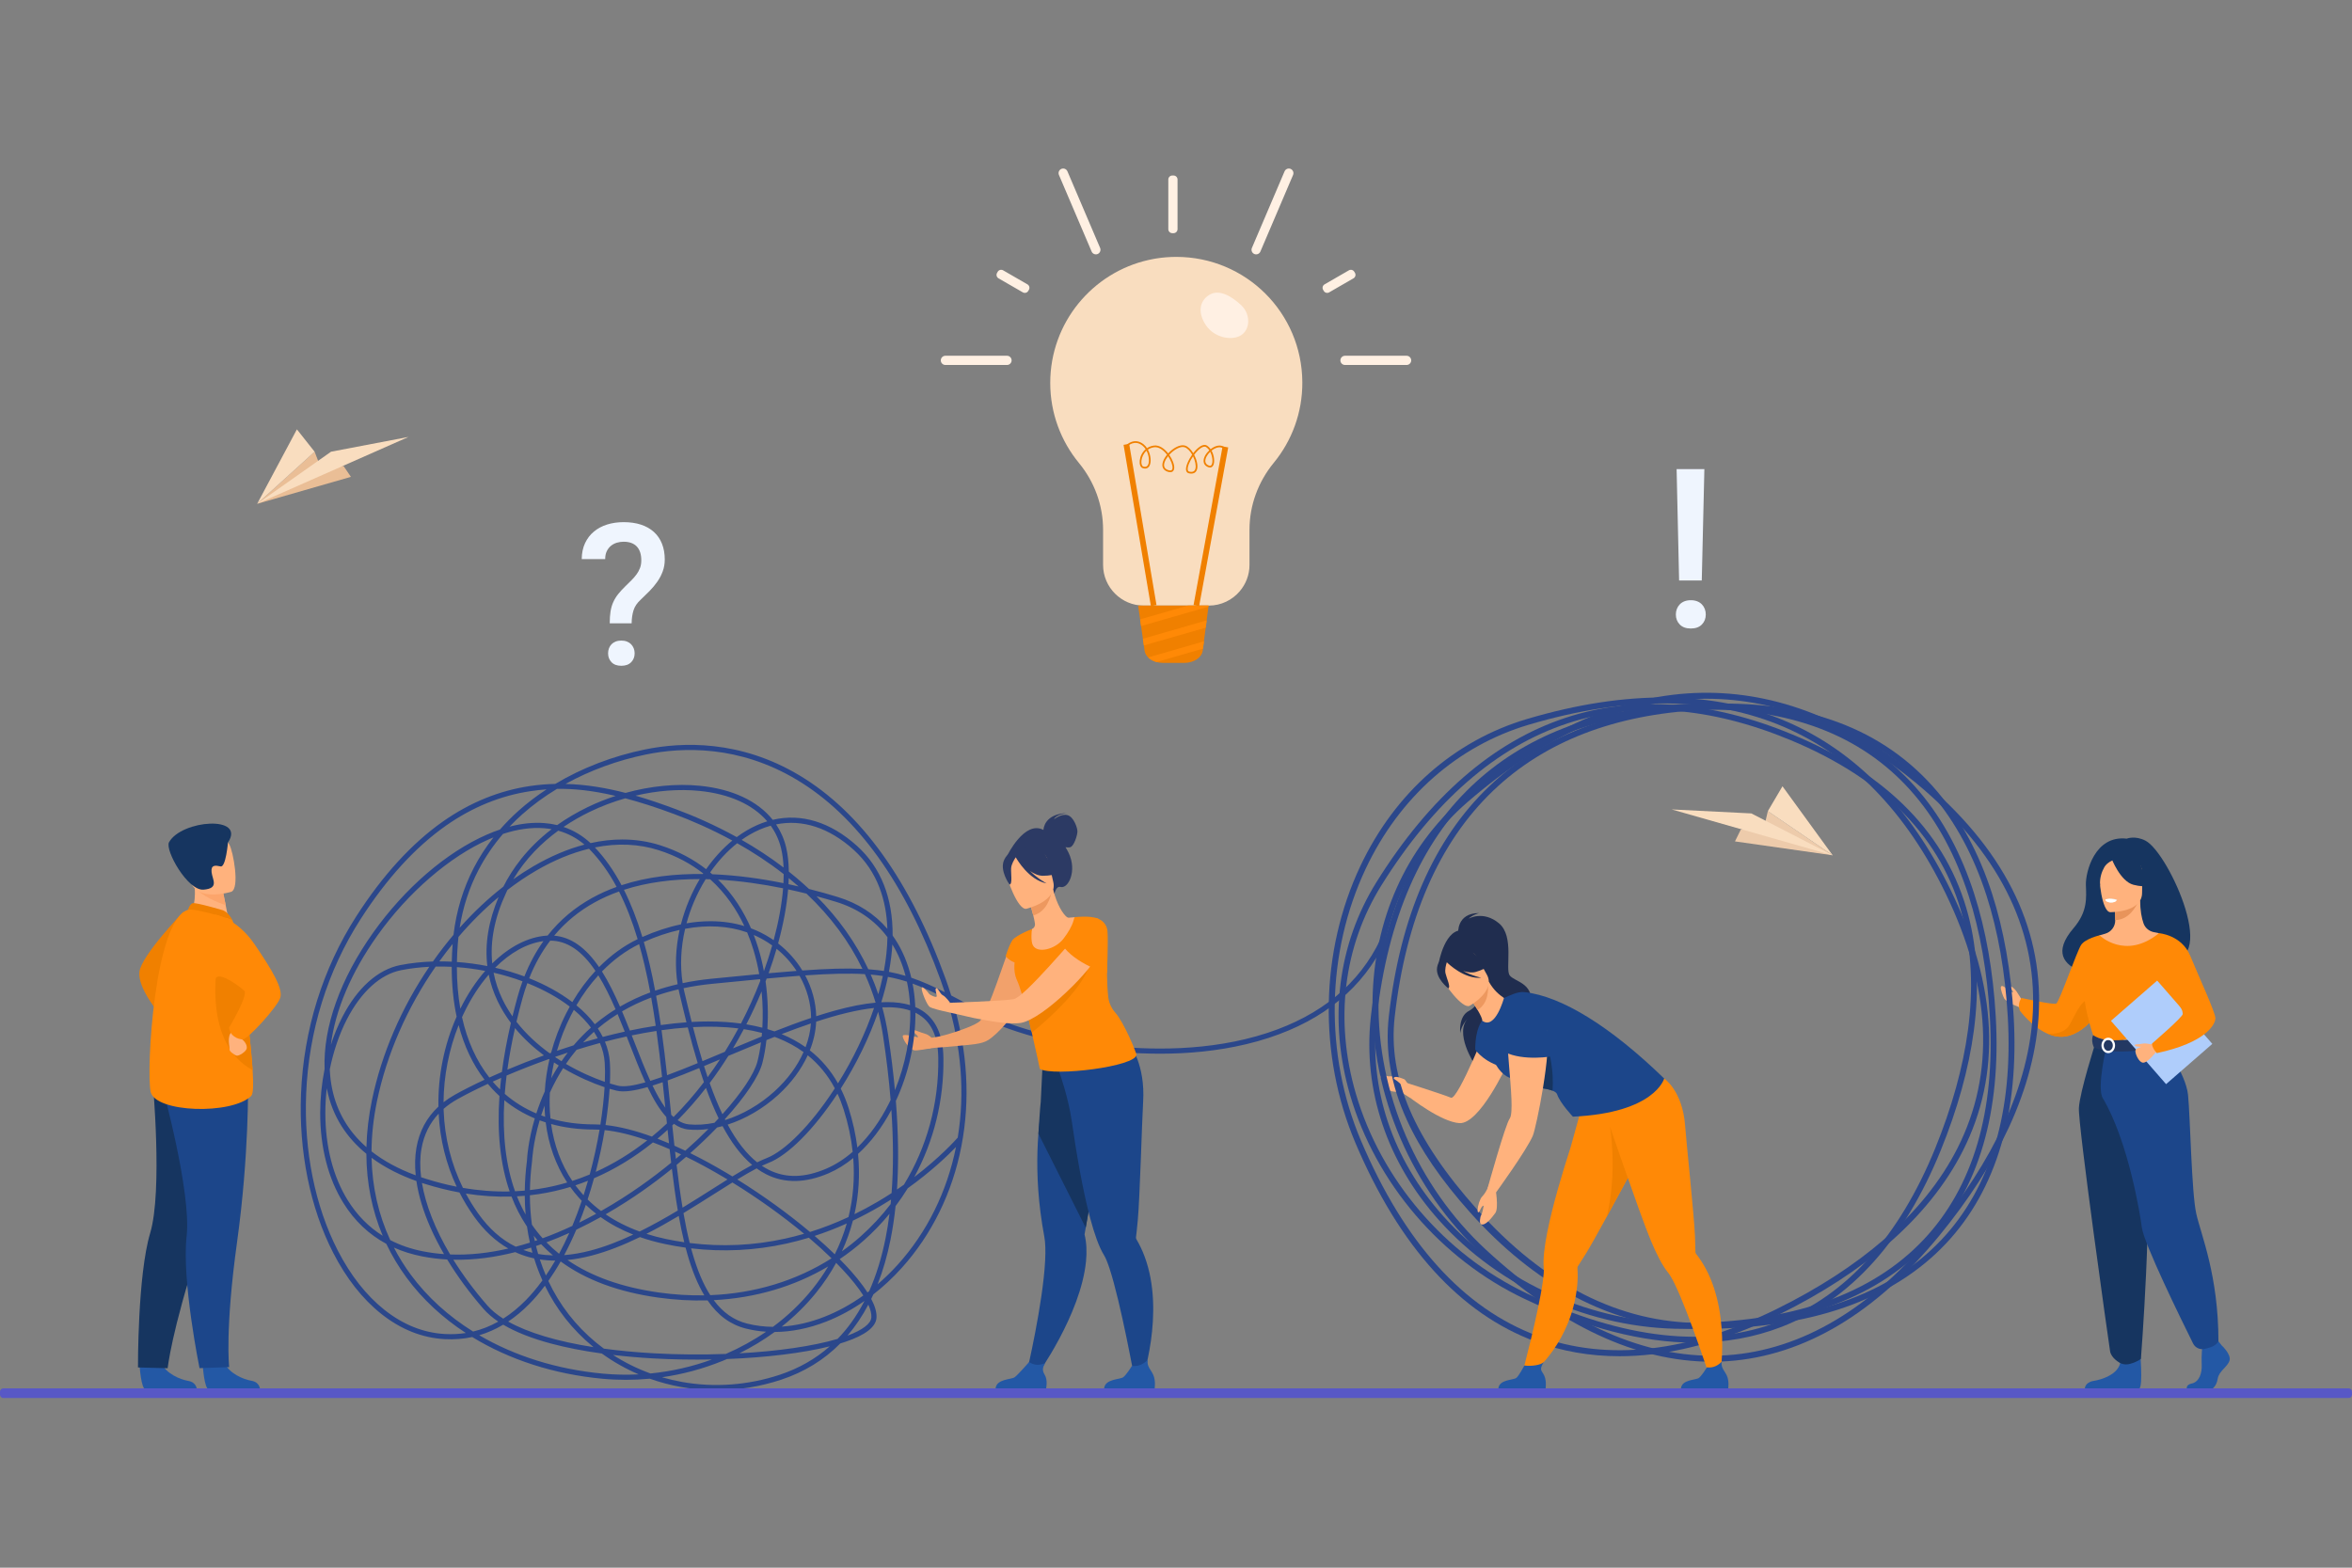 <?xml version="1.0" encoding="UTF-8"?>
<!DOCTYPE svg PUBLIC "-//W3C//DTD SVG 1.1//EN" "http://www.w3.org/Graphics/SVG/1.1/DTD/svg11.dtd">
<!-- Creator: CorelDRAW 2020 (64-Bit) -->
<svg xmlns="http://www.w3.org/2000/svg" xml:space="preserve" width="50.8mm" height="33.867mm" version="1.1" style="shape-rendering:geometricPrecision; text-rendering:geometricPrecision; image-rendering:optimizeQuality; fill-rule:evenodd; clip-rule:evenodd"
viewBox="0 0 5079.98 3386.65"
 xmlns:xlink="http://www.w3.org/1999/xlink"
 xmlns:xodm="http://www.corel.com/coreldraw/odm/2003">
 <rect x="0" y="0" width="5079.98" height="3386.65" fill="#808080" stroke="none"/>
 <defs>
  <style type="text/css">
   <![CDATA[
    .fil0 {fill:none}
    .fil24 {fill:#5858C6}
    .fil5 {fill:#163560;fill-rule:nonzero}
    .fil6 {fill:#1C468A;fill-rule:nonzero}
    .fil20 {fill:#202D4F;fill-rule:nonzero}
    .fil13 {fill:#233862;fill-rule:nonzero}
    .fil4 {fill:#2358A5;fill-rule:nonzero}
    .fil15 {fill:#2B478B;fill-rule:nonzero}
    .fil23 {fill:#2C3A64;fill-rule:nonzero}
    .fil14 {fill:#AFCDFB;fill-rule:nonzero}
    .fil9 {fill:#E8945B;fill-rule:nonzero}
    .fil17 {fill:#EABE96;fill-rule:nonzero}
    .fil10 {fill:#EBF3FA;fill-rule:nonzero}
    .fil21 {fill:#ED985F;fill-rule:nonzero}
    .fil19 {fill:#EDCBAB;fill-rule:nonzero}
    .fil16 {fill:#EFF5FE;fill-rule:nonzero}
    .fil3 {fill:#F08000;fill-rule:nonzero}
    .fil1 {fill:#F2A16B;fill-rule:nonzero}
    .fil11 {fill:#F2CCAA;fill-rule:nonzero}
    .fil18 {fill:#F9DDBF;fill-rule:nonzero}
    .fil8 {fill:#FCA56B;fill-rule:nonzero}
    .fil7 {fill:#FF8906;fill-rule:nonzero}
    .fil2 {fill:#FFB27D;fill-rule:nonzero}
    .fil22 {fill:#FFF0E3;fill-rule:nonzero}
    .fil12 {fill:white;fill-rule:nonzero}
   ]]>
  </style>
 </defs>
 <g id="Layer_x0020_1">
  <g id="_2118290773216">
   <rect class="fil0" x="0.01" width="5079.97" height="3386.65"/>
   <path class="fil1" d="M2012.93 2242.87c0,0 -6.14,-7.46 -15.35,-9.79 -9.2,-2.31 -29.1,-12.03 -26.79,-6.92 2.33,5.09 13.43,11.1 11.58,14.79 0,0 -31.62,-8.8 -32.54,-3.24 -0.93,5.57 11.14,26.76 24.67,31.32 4.48,1.5 35.63,-4.48 35.63,-4.48l2.8 -21.68z"/>
   <path class="fil2" d="M3029.85 2336.6c0,0 -12.39,-13.52 -28.95,-11.39 -8.45,1.1 -20.7,-12.18 -20.09,-3.55 0.64,8.62 12.89,28.63 17.05,32.05 8.16,6.74 26.15,4.52 26.15,4.52l22.07 13.58 -16.23 -35.21z"/>
   <path class="fil3" d="M396.73 1969.05c0,0 -91.31,94.67 -95.63,130.3 -4.31,35.64 43.74,91.28 43.74,91.28l51.89 -221.58z"/>
   <path class="fil4" d="M438 2950.27c0,0 3.22,50.22 12.94,50.92 1.29,0.08 49.28,-0.02 49.28,-0.02l61.27 -0.49c0,0 -0.43,-14.76 -18.35,-17.84 -17.91,-3.07 -47.92,-15.61 -58.81,-39.25 -11.47,-24.88 -46.33,6.68 -46.33,6.68z"/>
   <path class="fil4" d="M301.54 2950.57c0,0 3.22,50.21 12.94,50.91 1.29,0.09 49.29,-0.01 49.29,-0.01l61.26 -0.49c0,0 -0.43,-14.76 -18.35,-17.84 -17.91,-3.09 -47.92,-15.61 -58.82,-39.25 -11.46,-24.89 -46.32,6.68 -46.32,6.68z"/>
   <path class="fil5" d="M504.68 2410.31c0,0 -15.81,102.52 -75.19,284.58 -59.38,182.05 -67.35,260.84 -67.35,260.84l-64.13 -1.66c0,0 -0.98,-198.81 26.37,-290.36 27.35,-91.54 5.23,-329.81 5.23,-329.81l175.07 76.41z"/>
   <path class="fil6" d="M535.73 2339.06c0,0 2.6,154.43 -23.71,344.11 -26.31,189.68 -17.07,270.15 -17.07,270.15l-64 2.26c0,0 -38.65,-189.6 -27.89,-284.53 10.76,-94.94 -53.08,-325.56 -53.08,-325.56l185.75 -6.43z"/>
   <path class="fil2" d="M411.05 1977.93l34.15 22.3 49.26 -9.3c-0.69,-3.97 -3.98,-20.46 -6.98,-35.38 -0.18,-0.89 -0.36,-1.76 -0.53,-2.62 -2.56,-12.71 -4.78,-23.62 -4.78,-23.62l-46.07 -20.2 -17.17 -7.53c0.04,0.26 1.36,14.09 1.54,16.12 3.3,35.84 -9.42,60.23 -9.42,60.23z"/>
   <path class="fil3" d="M481.78 1966.5c-0.96,-0.39 -59.38,-17.49 -65.71,-15.39 -6.34,2.12 -10.07,14.39 -10.07,14.39l95.54 21.39c0,0 -7.55,-15.27 -19.76,-20.39z"/>
   <path class="fil7" d="M325.42 2358.59c9.99,45.13 174.7,50.11 217.07,9.04 4.82,-4.67 5.01,-26.4 3.13,-55.71 -3.69,-57.24 -15.32,-143.32 -15.86,-187.34 -0.26,-21.24 -3.23,-42.96 -7.16,-62.68 -8.37,-42.05 -21.06,-75.01 -21.06,-75.01 0,0 -80.5,-25.85 -95.54,-21.39 -72.47,21.47 -90.58,347.96 -80.58,393.09z"/>
   <path class="fil3" d="M545.62 2311.92c-3.69,-57.24 -15.32,-143.32 -15.86,-187.34 -0.26,-21.24 -3.23,-42.96 -7.16,-62.68l-48.41 -8.45c0,0 -46.9,193.37 71.43,258.47z"/>
   <path class="fil2" d="M519.24 2232.19c0,0 -3.28,7.89 3.65,13.17 6.94,5.28 11.46,13.84 9.88,20.1 -1.57,6.28 -16.74,16.55 -22.01,14.9 -5.28,-1.64 -16.02,-9.86 -14.87,-13.18 1.15,-3.31 -7.27,-28.99 5.55,-38.91 12.82,-9.93 17.8,3.92 17.8,3.92z"/>
   <path class="fil7" d="M464.57 1975.38c0,0 47.21,8.73 84.94,64.07 37.72,55.32 62.55,96.48 55.67,116.47 -6.88,19.98 -69.88,89.4 -80.76,89.42 -10.89,0.02 -28.47,-7.85 -29.5,-25.67 0,0 41.59,-69.24 32.81,-79.19 -3.75,-4.27 -55.1,-45.45 -62.76,-25.63 -12.68,32.76 -0.4,-139.47 -0.4,-139.47z"/>
   <path class="fil8" d="M423.93 1918.31c10.14,17.1 47.83,31.82 63.55,37.24 -0.18,-0.89 -0.36,-1.76 -0.53,-2.62 -2.56,-12.71 -4.78,-23.62 -4.78,-23.62l-46.07 -20.2c-10.17,-0.12 -16.36,2.17 -12.17,9.2z"/>
   <path class="fil2" d="M499.51 1926.48c0,0 -74.08,23.29 -87.88,-23.07 -13.79,-46.37 -32.64,-74.59 14.08,-91.41 46.72,-16.84 61.22,-1.89 69.58,12.47 8.37,14.35 23.14,94.75 4.22,102.01z"/>
   <path class="fil5" d="M492.37 1820.01c0,0 -4.61,53.99 -15.78,51.67 -11.17,-2.33 -21.3,-4.04 -19.63,12.24 1.67,16.26 17.2,35.02 -17.2,37.97 -34.4,2.96 -84.06,-85.67 -74.64,-102.49 27.16,-48.53 166.54,-58.62 127.25,0.61z"/>
   <path class="fil2" d="M4366.05 2158.65c0,0 -6.3,-10.42 -10.18,-16.2 -3.85,-5.76 -11.55,-12.95 -13.54,-11.1 -1.94,1.86 5.93,9.48 5.56,12.03 -0.34,2.54 -13.55,-6.01 -14.97,-7.94 -2.85,-3.86 -10.44,-8.02 -11.35,-3.16 -0.94,4.86 4.71,20.12 7.24,24.51 2.54,4.39 13.2,11.33 19.08,13.41 5.9,2.1 15.99,6.95 15.99,6.95l2.17 -18.5z"/>
   <path class="fil5" d="M4633.97 1816.09c-22.54,-11.69 -40.59,-4.35 -40.59,-4.35 -68.99,-8.09 -89.12,72.34 -88.16,100.02 0.91,27.67 4.09,57.4 -26.71,93.35 -88.97,103.86 97.35,108.44 97.35,108.44 1.59,-82.98 101.07,-52.7 96.67,-44.29 127.53,30.6 12.72,-226.58 -38.56,-253.17z"/>
   <path class="fil7" d="M4543.33 2168c0,0 -6.61,13.07 -18.56,28.05 -14.42,18.06 -36.62,38.9 -64.53,43.03 -13.32,1.96 -26.34,-0.91 -38.36,-6.22l-0.03 -0.02c-33.89,-15.04 -59.34,-49.64 -59.34,-49.64 -6.01,-16.28 3.79,-27.33 3.79,-27.33 0,0 68.4,15.39 74.94,12.13 6.51,-3.27 44.52,-112.78 53.57,-126.54 9.06,-13.76 39.9,-20.91 39.9,-20.91l8.62 147.45z"/>
   <path class="fil3" d="M4524.79 2196.05c-14.4,18.06 -36.62,38.9 -64.54,43.03 -13.33,1.96 -26.35,-0.91 -38.35,-6.23 1.32,0.18 35.2,4.36 48.65,-19.77 13.78,-24.62 28.65,-63.74 49.1,-50.69 8.83,5.61 8.41,19.6 5.14,33.66z"/>
   <path class="fil4" d="M4798.63 2906.62c0,0 20.87,19.06 16.8,32.6 -4.06,13.53 -22.9,22.55 -25.47,39.11 -2.53,16.54 -12.74,25.57 -21.87,25.57 -9.17,0 -43.72,0 -43.72,0 0,0 -6.73,-11.63 9.55,-15.15 16.3,-3.51 22.43,-22.95 21.43,-41 -1.03,-18.06 1.53,-42.12 1.53,-42.12l34.61 -8.03 7.14 9.02z"/>
   <path class="fil4" d="M4621.9 2914.72c0,0 7.53,80.71 -1.63,85.22l-117.35 -0.23c0,0 0,-13.55 18.86,-16.55 18.86,-3.01 51.94,-14.05 57.55,-38.61 5.6,-24.57 42.57,-29.83 42.57,-29.83z"/>
   <path class="fil2" d="M4705.49 2335.6c-24.14,-54.14 -38.89,-69.68 -36.07,-86.48 2.08,-12.51 -6.38,-233.19 -6.38,-233.19 -2.89,-0.89 -8.62,-1.68 -11.78,-2.38 -9.88,-2.2 -18.1,-9.16 -21.51,-18.71 -4.11,-11.5 -7.36,-28.5 -7.3,-49.78l-3.06 0.6 -52 10.29c0,0 1.17,16.37 1.2,31.79l0 0.39c0.06,13.37 -8.71,25.2 -21.6,28.9 -6.53,1.91 -12.27,3.53 -12.27,3.53 0,0 -19.08,54.51 -22.73,110.51 -3.65,55.99 34.73,80.31 -0.27,192.22 -35.74,114.3 207.12,42.22 193.77,12.31z"/>
   <path class="fil9" d="M4567.35 1955.96c0,0 1.18,16.37 1.24,31.79 29.1,-0.82 44.46,-27.37 50.78,-42.09l-52.02 10.3z"/>
   <path class="fil2" d="M4557.67 1970.55c0,0 68.84,1.14 68.9,-41.74 0.03,-42.89 8.96,-71.62 -34.99,-74.15 -43.98,-2.54 -52.52,13.81 -56.02,28.12 -3.5,14.31 4.19,86.37 22.11,87.77z"/>
   <path class="fil5" d="M4560.23 1853.6c0,0 18.84,50.32 47.76,57.75 28.92,7.45 41.47,-0.32 41.47,-0.32 0,0 -22.2,-17.62 -26.8,-48.39 0,0 -48.22,-32.98 -62.43,-9.04z"/>
   <path class="fil5" d="M4564.87 1857.69c0,0 -13.97,5.23 -19.71,15.42 -5.65,9.97 -10.43,23.17 -9.33,39.36 0,0 -14.19,-34.19 1.78,-53.53 16.92,-20.51 27.26,-1.25 27.26,-1.25z"/>
   <path class="fil10" d="M4572.65 1943.96c0,0 -4.76,6.24 -14.26,5.78 -7.65,-0.35 -10.6,-6.99 -10.6,-6.99 0,0 14.05,-3.39 24.86,1.21z"/>
   <path class="fil7" d="M4712.13 2113.55c0,0 1.75,24.66 0,54.23 -1.16,19.6 -20.99,45.86 -23.81,52.35 -7.05,16.29 -15.02,18.95 -15.02,18.95l-61.59 15.09 -21.67 5.3 -68.28 -20.39c0,0 -31.13,-86.83 -18.63,-135.7 12.5,-48.87 31.56,-82.83 31.56,-82.83 0,0 55.75,54.57 128.32,-4.61l49.12 97.61z"/>
   <path class="fil11" d="M4694.1 2175.79c-1.16,19.6 -2.96,37.85 -5.77,44.34 -7.05,16.29 -15.02,18.95 -15.02,18.95l-61.6 15.09 -26.77 -7.85c0,0 89.32,-13.53 79.43,-90.38l29.73 19.85z"/>
   <path class="fil5" d="M4526.11 2252.26c0,0 -33.82,105.26 -36,141.11 -2.15,35.84 64.66,509.17 67.35,525.7 2.54,15.56 21.87,25.49 21.87,25.49 0,0 8.9,5.25 21.58,1.66 17.6,-4.97 23.17,-10.93 23.17,-10.93 0,0 26.32,-337.57 10.02,-458.17 -16.28,-120.58 -16.46,-224.86 -16.46,-224.86l-91.53 0z"/>
   <path class="fil6" d="M4669.42 2249.11c0,0 51.6,69.23 56.4,116.02 4.82,46.79 7.53,211.17 17.8,256.79 10.24,45.62 47.89,133.39 47.89,275.69 0,0 -3.92,8.15 -15.99,12.5 -3.86,1.38 -9.06,2.73 -14.07,3.89 -9.99,2.29 -20.2,-2.59 -24.74,-11.76 -25.46,-51.23 -106.53,-216.52 -110.7,-250.82 -2.92,-24.29 -28.54,-185 -84.37,-279.28 -13.41,-22.64 8.22,-112.68 8.22,-112.68l119.56 -10.35z"/>
   <path class="fil12" d="M4571.11 1945.09c0,0 -1.19,5.06 -13.75,4.29 0,0 -10.54,-0.67 -10.24,-6.21 0,0 10.24,-3.95 23.99,1.92z"/>
   <path class="fil13" d="M4520.72 2236c0,0 13.56,10.74 40.55,11.28 32.21,0.66 112.02,-8.2 112.02,-8.2 0,0 3.56,9.89 3.41,20.37 0,0 -97.49,24.6 -153.97,3.58 0,0 -7.3,-13.71 -2.01,-27.03z"/>
   <path class="fil12" d="M4553.54 2246.65c-5.42,0 -9.85,5.28 -9.85,11.77 0,6.49 4.43,11.77 9.85,11.77 5.41,0 9.82,-5.28 9.82,-11.77 0,-6.49 -4.41,-11.77 -9.82,-11.77zm0 28.4c-8.12,0 -14.73,-7.47 -14.73,-16.63 0,-9.18 6.61,-16.65 14.73,-16.65 8.09,0 14.7,7.47 14.7,16.65 0,9.16 -6.61,16.63 -14.7,16.63z"/>
   <polygon class="fil14" points="4778.29,2255.04 4678.4,2342.03 4559.33,2205.29 4659.22,2118.3 "/>
   <path class="fil2" d="M4650.79 2255.36c0,0 -38.84,5.97 -38.72,14.66 0.12,8.68 8.03,24.4 15.87,25.64 9.97,1.59 29.79,-24.13 29.79,-24.13l-6.94 -16.17z"/>
   <path class="fil2" d="M4649.95 2257.42c0,0 -13.01,-4.75 -22.57,-2.8 -9.53,1.98 -18.36,0.53 -16.19,3.99 2.18,3.48 15.07,2.19 17.13,3.55 2.05,1.37 2.08,0.51 2.08,0.51l19.55 -5.25z"/>
   <path class="fil7" d="M4663.03 2015.93c0,0 48.86,3.42 67.6,48.96 18.72,45.53 54.27,121.99 54.27,134.84 0,12.88 -19.86,52.53 -126.47,75.31 0,0 -11.03,-11.59 -10.38,-20.77 0,0 66.58,-57.16 66.39,-63.84 -0.34,-12.64 -10.91,-29.32 -69.34,-87.78 -15.88,-15.89 17.93,-86.72 17.93,-86.72z"/>
   <path class="fil15" d="M1203.01 1704.16c-27.28,16.46 -52.53,34.94 -75.18,55.15 -9.54,8.52 -18.63,17.33 -27.25,26.43 26.32,-6.89 51.43,-9.47 75.06,-7.66 9.55,0.73 18.8,2.17 27.74,4.32 19.2,-13.67 40.98,-26.73 65.66,-38.68 19.55,-9.47 39.87,-17.62 60.58,-24.37 -51.74,-12.13 -92.31,-15.8 -126.61,-15.19zm169.6 14.66c29.96,8.66 59.17,18.84 87.65,29.46 37.17,13.86 82.88,33.46 130.96,60.08 6.87,-5.13 13.9,-9.82 21.04,-14.04 14.77,-8.74 29.77,-15.43 44.88,-20.07 -30.95,-36.08 -81.57,-59.21 -146.6,-65.7 -43.81,-4.38 -91.22,-0.68 -137.93,10.27zm229.24 95.52c29.94,17.09 60.61,36.91 90.57,59.74 -0.63,-15.21 -2.41,-29.07 -5.36,-41.26 -4.38,-18.08 -11.96,-34.51 -22.47,-49.11 -15.74,4.37 -31.34,11.09 -46.69,20.17 -5.42,3.2 -10.77,6.7 -16.05,10.46zm-257.74 -0.82c28.46,0 56.03,4.22 82.42,12.7 39.21,12.62 71.69,30.5 98.61,51.46 16.68,-23.85 35.85,-44.84 56.58,-61.88 -46.02,-25.15 -89.64,-43.81 -125.34,-57.12 -39.72,-14.81 -74.7,-25.92 -105.85,-34.12 -26.25,7.48 -52.07,17.25 -76.65,29.15 -17.56,8.5 -36.96,19.26 -56.68,32.68 21.53,7.25 41.01,18.93 58.27,34.95 23.31,-5.21 46.24,-7.82 68.64,-7.82zm-138.4 -19.03c-35.07,25.63 -70.25,59.86 -97.14,104.96 14.41,-10.24 29.04,-19.69 43.83,-28.3 37.07,-21.57 73.91,-37.14 109.93,-46.62 -16.81,-14.22 -35.75,-24.26 -56.62,-30.04zm332.65 94.12c53.59,2.05 106.14,9.58 153.75,19.23 0.37,-6.7 0.56,-13.21 0.58,-19.53 -33.14,-25.89 -67.31,-47.98 -100.49,-66.69 -21.47,17 -41.3,38.45 -58.42,63.06 1.56,1.3 3.08,2.61 4.58,3.93zm-253.5 -57.91c21.48,22.66 40.61,49.74 57.55,81.56 55.74,-18.32 116.08,-24.86 175.72,-24.16 0.24,-0.38 0.51,-0.77 0.75,-1.16 -26.1,-20.44 -57.64,-37.89 -95.75,-50.14 -43.16,-13.89 -89.78,-15.83 -138.27,-6.1zm418.18 79.41c7.4,1.57 14.65,3.18 21.77,4.84 -7,-6.17 -14.06,-12.15 -21.21,-17.95 -0.11,4.3 -0.3,8.67 -0.56,13.11zm-168.54 79.98c25.58,0 50.08,3.48 73.16,10.44 -16.28,-34.71 -39.82,-70.45 -73.81,-101.02 -3.24,-0.11 -6.43,-0.19 -9.65,-0.26 -9.65,15.51 -18.26,32.07 -25.56,49.4 -6.39,15.16 -11.69,30.53 -15.86,45.95 17.62,-3.01 34.91,-4.51 51.72,-4.51zm-448.16 -188.58c-20.8,24.21 -38.49,50.25 -52.84,77.83 -20.1,38.62 -33.73,80.5 -40.69,124.82 29.71,-33.36 61.39,-63.19 94.43,-88.86 18.64,-37.1 50.44,-82.8 104.17,-124.05 -5.42,-0.97 -10.96,-1.67 -16.62,-2.1 -27.4,-2.09 -57.05,2.06 -88.45,12.36zm660.99 118.9c22.51,5.66 43.23,11.56 61.62,17.19 43.94,13.44 80.04,36.58 107.62,68.94 -2.06,-59.97 -20.11,-123.19 -73,-170.91 -52.95,-47.74 -110.73,-66.27 -167.34,-54.73 9.97,14.8 17.26,31.29 21.63,49.31 3.69,15.27 5.62,33.01 5.86,52.65 10.58,8.39 21.07,17.18 31.37,26.38 4.15,3.69 8.23,7.41 12.24,11.17zm-399.75 1.83c15.04,29.92 28.27,63.81 39.8,101.89 28.33,-12.55 56.22,-21.65 83.31,-27.26 4.51,-17.64 10.42,-35.23 17.72,-52.52 6.64,-15.76 14.32,-30.9 22.88,-45.25 -0.56,0 -1.12,0 -1.67,0 -55.18,0 -110.63,6.48 -162.04,23.14zm274.47 83.17c14.72,5.52 28.78,12.55 42.1,21.07 2.32,1.48 4.6,2.99 6.85,4.56 10.72,-39.9 17.63,-78 20.36,-112.05 -43.63,-8.9 -91.49,-16.03 -140.43,-18.73 33.08,32.48 55.68,69.63 71.12,105.15zm-671.5 71.46c8.38,0 16.8,0.21 25.23,0.63 0.23,-12.51 0.84,-25.29 1.83,-38.3 -9.85,12.17 -19.44,24.73 -28.75,37.67 0.57,0 1.13,0 1.69,0zm145.49 -154.33c-0.96,1.96 -1.92,3.95 -2.85,5.95 -24.95,53.5 -34.98,104.61 -30.05,152.77 36.3,-35.87 77.39,-57.39 118.05,-60.1 0.51,-0.03 1.03,-0.05 1.55,-0.09 26.33,-33.45 58.67,-60.76 96.84,-81.72 16.76,-9.2 34.22,-16.96 52.21,-23.44 -17.02,-31.64 -36.24,-58.37 -57.83,-80.52 -0.61,-0.63 -1.22,-1.25 -1.84,-1.87 -37.26,8.99 -75.53,24.77 -114.13,47.23 -21.05,12.24 -41.75,26.23 -61.95,41.79zm-109.17 155.64c22,1.56 44.03,4.51 65.69,8.76 -5.74,-47.19 2.36,-97.03 24.29,-149.01 -30.36,25.3 -59.43,54.2 -86.7,86.18 -0.52,4.71 -0.96,9.45 -1.34,14.2 -1.06,13.55 -1.7,26.86 -1.94,39.87zm210.02 -56.9c36.06,3.03 67.95,25.37 97.03,67.9 25.29,-25.57 53.42,-46.08 83.28,-60.38 -11.63,-38.68 -25,-72.9 -40.23,-102.95 -17.96,6.38 -35.37,14.07 -52.04,23.23 -34.24,18.8 -63.63,42.91 -88.04,72.2zm483.68 16.77c21.14,16.42 38.87,36.35 52.39,58.44 54.03,-3.87 95.09,-5.14 129.76,-3.45 -28.49,-59.08 -68.89,-113.41 -120.91,-162.58 -12.67,-3.16 -25.89,-6.26 -39.58,-9.18 -2.95,35.59 -10.3,75.33 -21.66,116.77zm194.84 55.76c7.37,0.54 14.48,1.23 21.39,2.07 4.11,0.5 8.17,1.06 12.18,1.67 0.14,-0.77 0.29,-1.52 0.43,-2.27 3.99,-21.72 6.92,-45.76 7.32,-70.73 -27.14,-36.42 -64.45,-62.09 -111.01,-76.34 -12.97,-3.95 -27.1,-8.06 -42.2,-12.12 47.88,48.04 85.25,100.74 111.89,157.72zm-247.45 -74.05c3.77,9.77 7.04,19.34 9.86,28.57 5.03,16.56 9.02,33.21 12.1,49.66 6.73,-18.71 12.73,-37.3 17.94,-55.59 -3.17,-2.27 -6.38,-4.46 -9.69,-6.57 -9.67,-6.19 -19.76,-11.54 -30.21,-16.07zm49.34 29.88c-5.04,17.4 -10.79,35.06 -17.19,52.81 21.74,-1.94 41.77,-3.64 60.33,-5.04 -11.61,-17.78 -26.14,-33.99 -43.14,-47.77zm242.63 49.78c12.37,2.29 24.21,5.2 35.92,8.71 -6.55,-24.95 -16.13,-47.86 -28.53,-67.96 -1.03,18.34 -3.38,37.4 -6.99,57.12 -0.14,0.7 -0.26,1.42 -0.4,2.13zm-850.48 -8.88c21.64,4.98 42.82,11.28 63.13,18.8 11.11,-28 24.85,-53.46 41.17,-76.27 -35.92,4.75 -72.05,25.11 -104.3,57.47zm410.34 -84.12c-9.38,39.97 -11.26,80.05 -5.37,117.41 19.9,-4.18 40.55,-7.34 61.91,-9.47 38.19,-3.82 72.48,-7.17 103.46,-10.04 -3.09,-17.47 -7.24,-35.15 -12.6,-52.75 -3.64,-11.98 -8.08,-24.55 -13.47,-37.37 -40.34,-14.15 -85.69,-16.73 -133.93,-7.78zm-89.23 28.45c4.38,15.18 8.5,31.02 12.37,47.49 4.44,18.9 8.45,38.19 12.1,57.75 15.61,-5.37 31.8,-9.98 48.52,-13.86 -5.98,-37.42 -4.46,-77.43 4.29,-117.4 -25.14,5.6 -51,14.27 -77.28,26.02zm577.72 77.25c23.23,7.88 46.36,18.25 72.3,31.28 -2.75,-8.46 -5.66,-16.93 -8.74,-25.42 -75.83,-209.62 -180.5,-355.5 -311.04,-433.58 -124.68,-74.57 -245.82,-70.79 -325.49,-54.49 -61.97,12.67 -121.2,34.49 -173.84,63.59 44.61,1.15 87.78,8.57 129.54,19.4 53.96,-14.95 109.66,-20.49 160.63,-15.4 70.47,7.03 124.92,32.98 157.34,73.54 61.61,-14.56 124.57,4.54 182.02,56.35 51.5,46.44 77.52,112.53 76.94,193.68 1.67,2.31 3.27,4.63 4.84,7.01 16.1,24.31 28.07,52.74 35.5,84.04zm-87.67 -6.79c6.09,13.92 11.57,28.09 16.41,42.49 3.77,-13.27 7.05,-26.4 9.78,-39.39 -8.4,-1.28 -17.07,-2.31 -26.19,-3.1zm-737.65 8c34.51,13.69 66.25,31 93.19,51.47 14.71,-24.93 31.49,-47.56 49.92,-67.42 -29.46,-43.84 -61.51,-65.27 -97.74,-65.34 -18.22,23.95 -33.37,51.07 -45.37,81.29zm773.41 51.47c18.6,0 34.96,2.17 49.18,6.49 -0.97,-17.52 -3.22,-34.46 -6.71,-50.64 -13.39,-4.28 -26.87,-7.71 -41.08,-10.35 -3.78,18.01 -8.57,36.33 -14.32,54.83 4.42,-0.22 8.74,-0.33 12.93,-0.33zm-616.21 -66.15c14.28,22.58 27.02,48.56 38.93,75.89 20.44,-11.85 42.24,-22.08 65.35,-30.65 -3.71,-20 -7.79,-39.69 -12.32,-59 -3.69,-15.7 -7.61,-30.79 -11.75,-45.28 -28.77,14.04 -55.85,34.08 -80.21,59.04zm-313.39 -9.38c0,31.75 2.5,61.77 7.46,89.83 15.39,-31.19 33.62,-58.69 53.7,-81.67 -20.46,-3.95 -40.92,-6.68 -61.16,-8.16zm752.29 17.83c14.66,27.4 23.07,57.6 23.81,88.23 13.58,-4.41 26.93,-8.46 40,-12.08 33.13,-9.16 62.5,-14.92 88.28,-17.24 -6.36,-21.05 -14.07,-41.6 -23.13,-61.6 -34.73,-2.1 -75.77,-1 -128.96,2.69zm-672.99 -5.82c3.77,19.6 10.1,38.68 19,57.19 6.29,13.1 13.64,25.48 21.79,37.12 3.35,-13.74 6.99,-27.69 10.91,-41.88 3.21,-11.64 6.82,-22.93 10.81,-33.85 -19.96,-7.37 -40.93,-13.63 -62.51,-18.58zm464.61 105.36c24.54,0 47.78,1.51 69.68,4.48 15.48,-29.76 29.47,-60.64 41.78,-92.32 -0.18,-1.19 -0.35,-2.34 -0.55,-3.53 -31.28,2.92 -65.81,6.31 -104.16,10.14 -21.08,2.11 -41.44,5.23 -61.05,9.37 0.54,2.67 1.11,5.33 1.74,7.97 4.93,20.97 10.14,42.81 15.76,64.96 1.63,-0.09 3.25,-0.17 4.88,-0.26 10.86,-0.53 21.5,-0.81 31.92,-0.81zm-285.73 -34.9c15.76,12.94 29.06,26.62 39.8,40.89 8.68,-7.28 17.7,-14.19 27.04,-20.69 5.77,-4.04 11.67,-7.9 17.69,-11.63 -11.46,-26.42 -23.65,-51.49 -37.19,-73.3 -17.45,19.11 -33.37,40.85 -47.34,64.73zm172.11 -20.58c3.74,20.81 7.1,41.93 10.18,63.25 19.01,-2.69 37.5,-4.67 55.41,-5.97 -5.3,-20.89 -10.37,-42.03 -15.33,-63.15 -0.64,-2.68 -1.23,-5.39 -1.79,-8.12 -16.73,3.92 -32.89,8.57 -48.47,13.99zm194.9 61.69c11.97,1.96 23.5,4.37 34.6,7.26 1.38,-24.11 1.1,-50.69 -1.64,-78.44 -10.04,24.28 -21.06,48.07 -32.96,71.18zm-268.46 -28.03c5.77,13.61 11.35,27.49 16.84,41.39 19.08,-4 37.73,-7.41 55.91,-10.19 -2.97,-20.57 -6.2,-40.94 -9.78,-61.03 -22.27,8.36 -43.29,18.33 -62.97,29.83zm313.99 38.31c5.19,1.52 10.28,3.17 15.26,4.92 26.51,-10.43 53.11,-20.32 79.08,-29.06 -0.16,-31.69 -9.05,-63 -24.96,-91 -21.61,1.59 -45.15,3.6 -70.99,5.96 -0.79,2.07 -1.57,4.11 -2.36,6.18 5.1,36.65 5.89,71.86 3.97,103zm-366.29 -1.41c4.01,6.01 7.57,12.13 10.68,18.32 16.08,-4.21 31.91,-8.04 47.46,-11.47 -5.05,-12.75 -10.17,-25.46 -15.44,-37.94 -5.35,3.35 -10.61,6.82 -15.76,10.4 -9.32,6.51 -18.3,13.39 -26.94,20.69zm-8.46 7.34c-8.13,7.27 -15.94,14.92 -23.42,22.91 10.5,-3.12 21.04,-6.12 31.58,-8.99 -2.44,-4.69 -5.16,-9.34 -8.16,-13.92zm-216.95 -420.03c-3.4,1.37 -6.82,2.81 -10.26,4.32 -84.24,36.94 -174.08,114.52 -240.32,207.55 -56.54,79.42 -91.2,161.39 -100.6,236.31 6.9,-21.45 15.25,-41.82 24.9,-60.51 32.36,-62.69 76.74,-102.4 124.96,-111.82 22.78,-4.45 46.5,-7 70.59,-7.77 14.16,-20.1 29.01,-39.34 44.44,-57.6 6.11,-51.86 20.93,-100.66 44.15,-145.29 11.87,-22.82 25.96,-44.6 42.14,-65.19zm622.46 424.91c18.81,7.78 36.03,17.2 51.65,28.25 6.43,-16.97 10.34,-34.21 11.53,-51.28 -20.82,7.06 -41.99,14.86 -63.18,23.03zm-81.75 -10.67c-7.48,14.1 -15.3,27.93 -23.41,41.48 20.23,-8.5 41.02,-17.17 62,-25.67 0.25,-2.54 0.49,-5.09 0.7,-7.69 -12.76,-3.38 -25.9,-6.07 -39.29,-8.12zm-367.11 -41.7c-2.17,3.95 -4.29,7.96 -6.35,12.01 -12.53,24.68 -22.6,50.34 -30.07,76.4 11.84,-4.04 23.83,-7.96 35.9,-11.75 11.63,-13.69 24.12,-26.48 37.46,-38.33 -9.95,-13.33 -22.3,-26.16 -36.94,-38.33zm-123.91 25.69c20.75,26.68 45.73,49.32 71.78,68.17 0.99,-0.35 1.97,-0.7 2.97,-1.05 7.84,-29.3 18.87,-58.17 32.91,-85.82 2.41,-4.75 4.9,-9.42 7.45,-14.04l-0.05 -0.03c-25.62,-19.65 -56.91,-36.88 -91.59,-50.64 -3.86,10.58 -7.36,21.52 -10.48,32.82 -4.75,17.19 -9.08,34.06 -12.99,50.59zm381.23 11.57c6.31,24.48 13.13,49.24 20.55,73.54 14.68,-6.08 29.69,-12.41 44.81,-18.77 1.17,-0.49 2.33,-1 3.5,-1.49 10.21,-16.37 19.97,-33.21 29.22,-50.46 -31.84,-3.99 -64.96,-4.59 -98.08,-2.82zm-297.45 64.96c4.51,3.03 9.02,5.94 13.55,8.76 4.31,-6.37 8.78,-12.57 13.41,-18.62 -8.99,2.94 -17.91,5.93 -26.74,8.99 -0.08,0.28 -0.15,0.59 -0.22,0.87zm-86.96 -62.79c-7,31.11 -12.48,61.02 -16.45,89.7 24.77,-10.4 51.31,-20.84 78.89,-30.81 -22.38,-16.79 -43.83,-36.37 -62.44,-58.89zm316.51 4.49c4.49,32.16 8.36,64.7 11.94,97.21 20.65,-7.58 42.99,-16.48 66.22,-26.06 -7.62,-24.97 -14.74,-50.85 -21.5,-77.13 -19.02,1.32 -37.99,3.38 -56.66,5.98zm91.75 77.55c2.54,8.04 5.16,16.04 7.83,23.94 9.17,-12.45 18.05,-25.25 26.65,-38.38 -11.7,4.93 -23.22,9.75 -34.48,14.44zm-522.69 -105.63c11.27,50.78 31.05,94.63 59,130.34 8.73,-3.97 17.78,-7.98 27.12,-12 4.4,-33.67 10.9,-68.99 19.49,-105.96 -10.8,-14.37 -20.42,-29.86 -28.42,-46.51 -9,-18.74 -15.5,-38.01 -19.5,-57.77 -20.35,23.46 -38.79,51.9 -54.16,84.28 -1.19,2.52 -2.37,5.07 -3.53,7.62zm198.69 97.81c-2.52,11.4 -4.54,22.86 -6.06,34.29 0.75,-1.41 1.51,-2.81 2.29,-4.23 4.43,-8.04 9.09,-15.89 13.96,-23.53 -3.39,-2.12 -6.8,-4.29 -10.19,-6.53zm167.92 -58.48c1.84,4.7 3.68,9.4 5.51,14.11 11.52,29.5 22.82,58.45 34.62,84.15 8.07,-2.48 16.55,-5.31 25.39,-8.44 -3.65,-33.28 -7.59,-66.57 -12.18,-99.46 -18.19,2.78 -36.04,6.05 -53.34,9.64zm-142.15 61.56c29.95,17.57 59.48,30.41 84.04,38.8 0.64,-16.08 0.53,-30.18 -0.27,-41.75 -0.99,-14.29 -4.48,-28.4 -10.37,-42.18 -16.87,4.57 -33.74,9.48 -50.44,14.69 -8.1,9.69 -15.76,19.85 -22.96,30.44zm526.79 -29.23c24.7,19.35 45,43.13 60.8,71.25 32.91,-52.68 59.43,-108.31 77.84,-162.79 -37.57,3.97 -80.35,14.97 -124.97,29.6 -0.9,20.62 -5.56,41.5 -13.67,61.94zm-431.81 71.58c6.05,1.87 11.71,3.43 16.88,4.69 13.27,3.21 33.98,0.1 59.69,-7.15 -11.73,-25.67 -22.88,-54.24 -34.23,-83.3 -2.05,-5.27 -4.11,-10.55 -6.18,-15.81 -16.25,3.53 -31.96,7.33 -46.89,11.21 5.99,14.44 9.56,29.25 10.6,44.29 0.87,12.64 0.95,28.22 0.13,46.07zm-253.17 -4.02c2.23,2.61 4.51,5.18 6.84,7.69 2.89,3.13 5.85,6.18 8.89,9.13 0.71,-8.2 1.56,-16.5 2.54,-24.92 -6.23,2.71 -12.32,5.43 -18.27,8.1zm841.49 -160.46c5.28,19.46 9.5,39.36 12.59,59.64 6.27,41.3 11.18,81.08 14.72,119.25 22.53,-54.96 34.29,-115.7 33.07,-171.95 -17.25,-5.93 -37.67,-7.96 -60.38,-6.94zm-915.04 38.39c-20.93,52.41 -32.26,110.16 -32.61,166.55 7.55,-5.89 15.78,-11.35 24.69,-16.33 17.74,-9.91 39.36,-20.89 63.84,-32.28 -25.39,-33.08 -44.12,-72.7 -55.92,-117.94zm418.79 130.6c8.79,18.26 17.89,34.55 27.6,47.83 -1.87,-18.29 -3.77,-36.67 -5.75,-55.06 -7.56,2.64 -14.84,5.06 -21.85,7.23zm-319.18 17.82c20.14,17.56 43,31.74 68.18,42.39 4.84,-15.06 10.84,-31.11 18.27,-47.69 1.34,-22.97 4.72,-46.14 10.05,-69.13 -0.37,-0.27 -0.72,-0.51 -1.09,-0.77 -32.2,11.47 -63.06,23.6 -91.43,35.68 -1.67,13.45 -3,26.63 -3.98,39.52zm442.6 -23.32c4.35,12.25 8.9,24.26 13.67,35.91 4.52,11.05 9.13,21.52 13.83,31.42 41.81,-46.44 68.83,-87.46 75.54,-113.43 3.11,-11.99 5.82,-26.14 7.84,-41.93 -23.98,9.76 -47.67,19.71 -70.56,29.36 -12.78,20.32 -26.24,39.92 -40.32,58.67zm-363.98 69.87c2.83,1.05 5.69,2.08 8.57,3.06 -0.7,-7.98 -1.14,-16 -1.31,-24.08 -2.68,7.17 -5.09,14.2 -7.26,21.02zm280.88 -1.35c1.66,1.7 3.35,3.32 5.06,4.84 22.96,-22.95 44.91,-48.19 65.57,-75.29 -3.46,-9.95 -6.8,-20.12 -10.05,-30.44 -24.22,9.98 -47.17,19.13 -68.29,26.81 2.54,23.58 4.96,47.17 7.35,70.57 0.12,1.17 0.24,2.34 0.36,3.51zm115.85 9.55c0.3,0.59 0.61,1.19 0.91,1.78 37.4,-11.73 74.78,-33.19 106.62,-62.19 27.86,-25.38 49.1,-54.4 62.47,-84.53 -16.53,-12.01 -34.98,-22.05 -55.31,-30.11 -2.41,-0.96 -4.83,-1.89 -7.28,-2.78 -5.85,2.31 -11.71,4.65 -17.55,7 -2.12,18.77 -5.19,35.51 -8.81,49.44 -7.44,28.73 -36.93,72.9 -81.05,121.39zm-376.67 -1.54c28.97,8.46 60.47,12.78 94.05,12.78 4.49,0 9.1,0.16 13.83,0.45 4.69,-29.69 7.62,-57.08 9.03,-80.81 -25.86,-8.64 -57.47,-22.21 -89.53,-41.11 -4.8,7.52 -9.38,15.23 -13.75,23.15 -5.51,10.02 -10.46,19.99 -14.89,29.79 -1,18.82 -0.59,37.48 1.26,55.75zm274.71 3.69c7.75,5.14 15.93,8.3 24.62,9.13 17.54,1.62 36.08,0.38 54.89,-3.45 3.08,-3.23 6.08,-6.43 9.04,-9.62 -9.88,-20.4 -18.96,-42.47 -27.4,-65.74 -19.37,24.95 -39.81,48.28 -61.15,69.68zm-155.75 10.49c29.58,3.13 63.35,11.59 100.27,24.99 10.37,-8.52 20.58,-17.47 30.64,-26.86 0.57,-0.54 1.13,-1.07 1.7,-1.61 -0.48,-4.65 -0.95,-9.34 -1.43,-14.02 -14.81,-16.21 -27.96,-38.59 -40.37,-64.51 -28.5,8.15 -51.55,11.54 -67.09,7.77 -4.6,-1.12 -9.58,-2.49 -14.88,-4.06 -1.48,23.2 -4.36,49.71 -8.84,78.3zm112.26 29.46c8.15,3.13 16.44,6.49 24.86,10.07 -1.04,-9.67 -2.06,-19.39 -3.08,-29.18 -7.18,6.59 -14.44,12.96 -21.78,19.11zm-707.82 -149.71c0.05,1.09 0.1,2.17 0.16,3.26 2.85,52.8 20.33,98.93 51.95,137.06 8.1,9.78 17.13,19.03 27.07,27.73 0.78,-33.27 4.78,-67.42 12.04,-102.23 20.81,-99.77 63.5,-198.9 123.7,-287.44 -20.76,1.03 -41.04,3.46 -60.61,7.29 -44.81,8.76 -86.44,46.4 -117.21,105.99 -16.57,32.09 -29.19,69.3 -37.1,108.34zm1103.62 41.51c6.61,13.26 12.29,27.39 17.05,42.4 9.01,28.47 15.28,56.83 18.81,84.88 26.02,-25.11 49.27,-57.39 68.21,-95.24 1.24,-2.5 2.45,-5.01 3.65,-7.52 -3.57,-44.05 -9.03,-90.28 -16.38,-138.66 -2.67,-17.56 -6.21,-34.8 -10.56,-51.72 -19.26,55.69 -46.77,112.38 -80.78,165.86zm-359.22 123.38c7.72,3.43 15.55,7.03 23.47,10.82 17.87,-15.73 34.54,-31.44 49.85,-46.84 -14.65,1.96 -29.01,2.34 -42.82,1.07 -11.38,-1.07 -21.84,-5.36 -31.59,-12.28 -1.18,1.14 -2.35,2.27 -3.53,3.41 1.52,14.76 3.05,29.36 4.62,43.82zm1.39 12.76c0.59,5.21 1.17,10.39 1.76,15.55 3.78,-3.19 7.52,-6.37 11.21,-9.55 -4.35,-2.04 -8.67,-4.06 -12.97,-6zm113.6 -58.33c19.53,36.2 40.64,63.2 63.72,81.52 7.1,-3.51 13.81,-6.56 20.11,-8.99 40.2,-15.56 95.65,-71.72 144.74,-146.54 0.94,-1.47 1.91,-2.92 2.85,-4.39 -14.98,-28.19 -34.51,-52 -58.51,-71.34 -14.03,30.69 -35.77,60.1 -64.01,85.82 -32.47,29.58 -70.57,51.58 -108.9,63.92zm-265.61 11.89c-4.82,28.61 -11.2,59.05 -19.34,90.23 38.6,-17.45 75.79,-40.2 111.27,-68.07 -33.82,-11.86 -64.77,-19.36 -91.93,-22.16zm-503.62 45.94c26.32,20.66 58.21,37.96 95.43,51.72 -2.16,-21.12 -1.67,-41.02 1.51,-59.36 6.18,-35.64 22.11,-65.47 47.54,-89.09 -1.09,-66.71 12.43,-133.45 39.33,-194.33 -7.07,-33.21 -10.62,-69.21 -10.58,-107.64 -11.66,-0.6 -23.23,-0.79 -34.67,-0.56 -61.83,89.05 -105.58,189.29 -126.63,290.2 -7.77,37.23 -11.72,73.67 -11.93,109.06zm843.09 31.1c4.82,3.24 9.72,6.11 14.7,8.62 36.86,18.57 77.73,17.72 124.91,-2.58 19.7,-8.49 38.69,-20.71 56.52,-36.23 -3.23,-29.96 -9.66,-60.31 -19.29,-90.8 -3.88,-12.21 -8.4,-23.82 -13.54,-34.82 -50.86,77.29 -106.61,133.24 -149.33,149.76 -4.42,1.72 -9.09,3.74 -13.97,6.05zm-154.61 -27.29c24.92,12.31 50.71,26.33 77.17,42.02 4.61,2.72 9.21,5.49 13.81,8.3 15.28,-9.4 29.57,-17.83 42.7,-24.86 -24.62,-20.65 -45.62,-49.43 -63.94,-83.81 -3.97,1.08 -7.93,2.06 -11.88,2.94 -17.92,18.6 -37.36,37.22 -57.86,55.41zm485.93 -315.7c5.52,2.34 10.62,5.05 15.38,8.15 29.31,19.11 44.59,53.17 45.4,101.2 1.5,91.64 -20.64,180.33 -62.93,257.98 54.86,-41.96 87.86,-78.42 93.85,-85.2 15.8,-96.14 7.97,-196.56 -23.31,-299.3 -27.27,-14.01 -50.9,-25.04 -74.23,-33.41 2.87,14.82 4.76,30.23 5.64,46.07 0.08,1.5 0.16,3.01 0.2,4.51zm-786.54 252.79c6.3,45.62 21.93,87.42 45.81,122.94 12.67,-4.1 25.21,-8.75 37.6,-13.92 9.06,-33.45 16.06,-66.19 21.24,-96.77 -4.11,-0.22 -8.11,-0.35 -12.03,-0.35 -32.92,0 -63.92,-4.02 -92.62,-11.9zm-280.76 114.94c3.45,1.18 6.94,2.33 10.47,3.43 22.29,7.03 44.41,12.71 66.33,17.03 -22.89,-48.96 -36.15,-102.41 -38.93,-157.84 -19.53,20.79 -31.96,46.15 -37.1,75.8 -3.28,18.94 -3.48,39.64 -0.77,61.58zm1025.38 -164.92c5.5,69.37 6.32,133.29 2.45,191.42 5.14,-3.48 10.12,-6.95 14.97,-10.41 49.56,-80.97 75.8,-175.88 74.17,-274.29 -0.74,-44.75 -13.93,-74.86 -40.35,-92.08 -2.85,-1.87 -5.87,-3.57 -9,-5.09 0.56,62.93 -14.48,130.9 -42.24,190.45zm-769.36 41.99c-14.71,50.33 -16.28,87.02 -16.3,87.58l-0.04 0.51c-2.75,21.28 -4.3,42.15 -4.65,62.61 23.22,-2.64 46.09,-6.96 68.58,-12.99 3.99,-1.07 7.95,-2.19 11.91,-3.36 -24.65,-37.61 -40.5,-81.78 -46.4,-129.83 -4.43,-1.41 -8.79,-2.92 -13.1,-4.52zm-76.3 -43.44c-4.39,75.54 3.34,141.23 23.16,196.69 7.04,-0.31 14.05,-0.78 21.02,-1.41 0.32,-21.21 1.89,-42.88 4.74,-64.92 0.17,-4.13 2.08,-41.01 16.89,-91.05 -24.05,-10.06 -46.08,-23.2 -65.81,-39.31zm-89.41 189.33c34.2,5.91 67.89,8.5 100.96,7.77 -20.17,-58.23 -27.53,-127.07 -22.07,-206.17 -5.51,-5.02 -10.82,-10.29 -15.93,-15.81 -3.13,-3.39 -6.19,-6.87 -9.16,-10.44 -25.22,11.66 -47.44,22.92 -65.57,33.07 -11.12,6.2 -21.12,13.2 -29.96,20.93 0.03,1.22 0.07,2.43 0.11,3.65 2.12,58.89 16.35,115.63 41.62,167zm242.95 -5.47c4.78,6.47 9.86,12.71 15.21,18.71 0.81,0.91 1.63,1.82 2.45,2.71 3.25,-10.07 6.41,-20.49 9.5,-31.3 -8.99,3.57 -18.03,6.85 -27.16,9.88zm693.54 23.05l0 0.07 0.08 -0.13 -0.08 0.06zm-474.99 -67.2c3.81,32.07 7.97,63.02 12.85,92.36 22.2,-13.47 43.54,-27 63.57,-39.71 11.6,-7.34 22.79,-14.44 33.52,-21.14 -2.95,-1.79 -5.91,-3.55 -8.88,-5.32 -27.7,-16.4 -54.62,-30.98 -80.5,-43.64 -6.77,5.88 -13.62,11.7 -20.56,17.45zm-192.16 74.64c9.01,8.94 18.68,17.26 29.01,24.99 32.53,-18.41 61.09,-37.05 84.31,-53.35 23.54,-16.52 46,-33.64 67.11,-50.95 -1.13,-9.65 -2.22,-19.41 -3.3,-29.23 -12.33,-5.37 -24.36,-10.25 -36.08,-14.62 -40.33,32.43 -82.86,58.29 -127.24,77.39 -4.42,16.03 -9.04,31.28 -13.81,45.77zm584.09 -98.42c4.25,44.57 1.62,88.27 -7.75,130.26 16.74,-8.18 33.33,-17.09 49.75,-26.73 10.56,-6.21 20.7,-12.52 30.42,-18.85 4.12,-54.64 3.96,-114.63 -0.48,-179.68 -20.14,37.98 -44.64,70.19 -71.94,95zm-736.74 91.69c5.46,13.78 11.7,26.89 18.73,39.33 -1.16,-13.31 -1.79,-26.81 -1.87,-40.52 -5.6,0.49 -11.23,0.89 -16.86,1.19zm148.72 18.4c-4.62,13.43 -9.36,26.17 -14.19,38.29 12.61,-6.23 24.82,-12.61 36.55,-19.06 -7.83,-6.06 -15.28,-12.47 -22.36,-19.23zm42.87 20.44c21.81,14.91 46.29,27.33 73.36,37.19 28.18,-13.92 55.9,-29.53 82.48,-45.41 -4.86,-28.69 -9.02,-58.91 -12.8,-90.19 -20.26,16.4 -41.15,32.21 -62.28,47.03 -22.4,15.73 -49.72,33.6 -80.76,51.38zm284.37 -75.28c55.9,34.76 110.13,74.04 157.01,113.45 28.01,-8.78 55.74,-19.55 83.13,-32.28 10.12,-41 13.59,-83.77 10.26,-127.45 -16.95,13.88 -34.86,24.99 -53.37,32.96 -49.7,21.38 -94.89,22.15 -134.31,2.31 -7.29,-3.67 -14.3,-7.99 -21.05,-12.89 -12.69,6.61 -26.65,14.74 -41.67,23.9zm-886.7 -196.93c-2.02,17.55 -3.07,35.23 -3.09,52.77 -0.09,72.82 16.73,138.34 48.63,189.47 19.96,31.98 45.13,57.47 75.28,76.36 -23.18,-54.93 -35.04,-114.43 -35.31,-177.15 -40.7,-33.2 -73.52,-78.82 -85.51,-141.45zm443.08 294.54c7.08,10.31 14.8,20.12 23.16,29.42 22.19,-8.07 43.63,-17.13 64.12,-26.73 6.97,-16.72 13.79,-34.74 20.35,-54.19 -2.31,-2.41 -4.56,-4.84 -6.78,-7.32 -6.42,-7.19 -12.45,-14.73 -18.08,-22.58 -5.18,1.59 -10.39,3.08 -15.62,4.48 -23.46,6.29 -47.32,10.77 -71.53,13.46 0.09,21.67 1.55,42.82 4.38,63.46zm3.94 23.93c0.73,3.82 1.52,7.63 2.35,11.4 1.86,-0.63 3.72,-1.25 5.58,-1.9 -2.71,-3.11 -5.36,-6.28 -7.93,-9.5zm243.41 -4.05c13.62,4.35 27.84,8.09 42.66,11.21 12.98,2.72 25.98,5.05 38.98,6.94 -4.41,-18.08 -8.32,-37.09 -11.86,-56.88 -22.58,13.43 -45.96,26.63 -69.78,38.73zm93.48 19.76c69.05,8.67 138.22,5.5 206.34,-9.52 13.62,-3 27.23,-6.48 40.75,-10.43 -46.5,-38.61 -99.94,-76.94 -154.89,-110.79 -12.14,7.53 -24.9,15.63 -38.19,24.06 -21.23,13.44 -43.89,27.82 -67.51,42.09 3.97,22.62 8.41,44.23 13.5,64.59zm-483.54 -106.79c7.92,14.8 16.79,29.12 26.57,42.88 23.46,32.99 50.44,56.93 81.21,71.91 10.31,-2.69 20.53,-5.66 30.61,-8.86 -2.54,-11.38 -4.65,-22.94 -6.32,-34.69 -0.64,-0.94 -1.28,-1.91 -1.91,-2.87 -12.47,-18.97 -22.97,-39.62 -31.51,-61.9 -32.34,0.96 -65.26,-1.2 -98.65,-6.47zm835.98 58.51c-5.92,22.66 -13.83,44.78 -23.71,66.25 13.77,-9.84 27.07,-20.42 39.86,-31.73 24.17,-21.39 46,-44.93 65.31,-70.23 0.3,-3.27 0.64,-6.57 0.95,-9.88 -7.65,4.87 -15.55,9.69 -23.68,14.47 -19.33,11.36 -38.93,21.75 -58.73,31.12zm-711.83 63.28c6.42,2.38 12.99,4.41 19.72,6.07 -1.02,-3.69 -2,-7.4 -2.93,-11.13 -5.56,1.77 -11.15,3.45 -16.79,5.06zm49.94 -16.44c8.5,8.71 17.6,16.95 27.29,24.69 7.41,-13.71 14.79,-28.66 22.05,-44.99 -15.93,7.19 -32.42,14.03 -49.34,20.3zm-337.36 -4.84c21.26,11.03 44.72,19.11 70.31,24.18 15.24,3.03 30.53,5.04 45.81,6.14 -11.08,-19.15 -20.88,-38.29 -29.24,-57.21 -15.58,-35.29 -25.77,-69.19 -30.39,-100.67 -32.52,-11.61 -66.44,-27.75 -96.85,-50.18 1.41,63.21 14.96,122.98 40.36,177.74zm916.59 -9.04c15.48,13.32 30.06,26.61 43.55,39.72 10.7,-21.52 19.34,-43.76 25.88,-66.58 -22.93,10.3 -46.1,19.27 -69.43,26.86zm-787.23 40.11c42.51,1.68 84.79,-3.37 125.64,-12.83 -27.83,-15.92 -52.67,-39.15 -74.21,-69.44 -11.71,-16.47 -22.15,-33.74 -31.27,-51.65 -25.01,-4.56 -50.26,-10.88 -75.75,-18.9 -1.77,-0.56 -3.55,-1.14 -5.34,-1.72 8.01,47.65 28.95,100.67 60.93,154.54zm272.48 -53.54c-8.56,20.16 -17.35,38.43 -26.17,54.92 18.05,-1.36 36.98,-4.63 56.84,-9.82 30.61,-8 61.66,-20.11 92.28,-34.5 -25.82,-10.22 -49.29,-22.82 -70.29,-37.75 -16.64,9.25 -34.24,18.39 -52.66,27.15zm-82.4 52.42c10.31,1.84 21,2.88 32.02,3.15 -9.03,-7.61 -17.55,-15.65 -25.54,-24.11 -3.68,1.29 -7.39,2.57 -11.12,3.81 1.43,5.77 2.98,11.49 4.64,17.15zm3.66 11.86c2.02,6.2 4.18,12.34 6.48,18.43 2.08,5.49 4.27,10.91 6.56,16.24 6.66,-9.74 13.43,-20.42 20.23,-32.16 -11.43,-0.03 -22.51,-0.87 -33.27,-2.51zm768.33 -115.27c-2.67,25.3 -6.28,49.4 -10.86,72.25 -7.03,35.01 -16.34,67.25 -27.91,96.68 15.12,-12.96 29.66,-27.1 43.41,-42.33 63.01,-69.72 106.48,-157.55 125.87,-254.24 -17.93,18.57 -53.69,52.96 -104.2,89.12 -8.16,13.22 -16.95,26.07 -26.31,38.52zm-120.71 114.6c4.92,4.97 9.68,9.9 14.26,14.78 15.74,16.83 32.93,37.08 45.72,57.21 1.24,-0.94 2.49,-1.89 3.73,-2.85 15.04,-33.78 26.83,-71.78 35.24,-113.67 3.45,-17.11 6.32,-34.92 8.65,-53.44 -16.84,20.55 -35.42,39.83 -55.55,57.65 -16.57,14.65 -33.94,28.1 -52.05,40.32zm-320.91 -23.32c0.84,3.13 1.7,6.22 2.57,9.28 10.78,37.72 23.59,68.16 38.82,91.87 95.96,-3.78 185.35,-30.9 261.97,-79.6 -15.06,-14.66 -31.52,-29.58 -49.07,-44.5 -16.12,4.9 -32.31,9.15 -48.55,12.73 -67.93,14.97 -136.91,18.4 -205.74,10.22zm-266.96 25.19c51.64,35.53 117.77,59.07 197.78,70.26 33.11,4.63 65.74,6.63 97.7,6.06 -14.28,-23.76 -26.38,-53.36 -36.63,-89.19 -1.29,-4.54 -2.57,-9.16 -3.79,-13.85 -14.75,-2.02 -29.49,-4.59 -44.21,-7.71 -19.1,-4.02 -37.26,-9.03 -54.44,-15.05 -34.31,16.68 -69.33,30.79 -103.94,39.85 -18.32,4.77 -35.77,7.99 -52.47,9.63zm-246.62 -0.63c20.59,33.16 45.29,66.52 73.68,99.04 8.75,10.02 20.19,19.46 34.12,28.27 16.93,-10.73 33.21,-24.04 48.78,-39.88 10.96,-11.16 23.13,-25.2 35.86,-42.72 -3.37,-7.5 -6.52,-15.14 -9.47,-22.92 -3.07,-8.11 -5.89,-16.31 -8.47,-24.64 -4,-0.85 -7.96,-1.83 -11.88,-2.93 -9.91,-2.77 -19.53,-6.3 -28.85,-10.62 -43.26,11.02 -88.31,17.42 -133.77,16.4zm826.82 6.79c-12.13,22.22 -26.46,43.66 -42.97,64.13 -21.7,26.91 -46.73,51.59 -74.55,73.58 30.07,-1.92 61.08,-8.99 92.06,-21.12 28.98,-11.37 57.29,-26.91 84.15,-46.07 -10.5,-16.63 -25.6,-35.59 -44.87,-56.18 -4.44,-4.74 -9.06,-9.53 -13.82,-14.34zm-264.42 80.59c19.99,26.94 43.86,43.5 72.36,50.65 17.89,4.5 36.51,6.82 55.6,7 32.02,-23.75 60.57,-50.97 84.86,-81.08 12.83,-15.91 24.3,-32.42 34.42,-49.43 -73.36,43.52 -157.41,68.26 -247.24,72.86zm-690.71 -113.59c10.52,20.39 22.75,40.04 36.65,58.88 35.44,47.99 81.08,89.26 134.39,122.52 18.76,-4.51 36.91,-11.68 54.38,-21.49 -12.73,-8.54 -23.34,-17.66 -31.8,-27.35 -30.07,-34.46 -56.59,-70.59 -78.57,-106.85 -18.28,-0.98 -36.56,-3.19 -54.82,-6.81 -21.53,-4.26 -41.62,-10.57 -60.23,-18.9zm329.7 -989.88c-12.13,0.88 -23.52,2.25 -34.43,3.87 -64.48,9.55 -125.99,34.62 -182.81,74.5 -66.09,46.38 -128.13,114.32 -184.41,201.94 -71.42,111.19 -112.09,241.79 -117.6,377.65 -4.98,122.57 19.24,242.61 68.19,338.01 27.69,53.96 61.58,97.13 100.73,128.29 40.64,32.36 84.91,49.99 131.55,52.4 15.13,0.79 29.94,0.04 44.4,-2.25 -50.28,-32.88 -93.53,-72.92 -127.6,-119.06 -17.24,-23.35 -31.95,-47.9 -44.12,-73.53 -37.68,-20.3 -68.64,-49.67 -92.5,-87.9 -33.01,-52.89 -50.41,-120.44 -50.31,-195.36 0.04,-31.51 3.33,-63.52 9.51,-94.46 -3.43,-90.24 33.75,-194.71 105.04,-294.82 68.36,-95.99 157.62,-173 244.9,-211.28 9.75,-4.28 19.38,-8.02 28.87,-11.24 12.45,-14.28 25.96,-27.94 40.5,-40.92 18.44,-16.45 38.58,-31.78 60.09,-45.84zm694.96 1113.19c-13.05,24.79 -28.07,47.11 -45.01,66.92 32.44,-12.02 50.66,-25.87 51.56,-39.35 0.5,-7.6 -1.73,-16.87 -6.55,-27.57zm-777.89 36.54c43.14,24.17 106.15,43.03 184.43,55.26 -0.56,-0.46 -1.11,-0.91 -1.66,-1.37 -43.96,-36.28 -78.65,-80.34 -103.45,-131.36 -11.78,15.75 -23.04,28.62 -33.28,39.04 -14.74,15 -30.1,27.82 -46.04,38.43zm575.54 22.49c-23.69,17.31 -49.19,32.75 -76.17,46.11 83.43,-4.6 158.96,-15.41 212.12,-31.16 10.47,-10.75 20.22,-22.36 29.26,-34.83 10.52,-14.5 20.14,-30.22 28.83,-47.16 -26.44,18.45 -54.21,33.49 -82.64,44.62 -37.55,14.73 -75.23,22.25 -111.4,22.42zm-368.81 36c33.69,4.57 69.95,7.96 108.44,10.09 51.79,2.87 104.47,3.24 154.95,1.36 30.9,-13.41 60.04,-29.51 86.99,-47.99 -14.86,-0.98 -29.39,-3.24 -43.5,-6.79 -33.31,-8.35 -60.61,-28.2 -82.95,-60.9 -34.71,1 -70.21,-0.98 -106.26,-6.01 -86.18,-12.05 -156.76,-38.22 -211,-78.09 -8.97,15.75 -17.92,29.74 -26.65,42.14 24.26,51.86 58.84,96.52 103.09,133.03 5.51,4.54 11.14,8.93 16.89,13.16zm19.79 13.64c25.17,16.24 52.31,29.67 80.82,40.01 45.24,-4.48 89.97,-14.64 132.84,-30.25 -41.4,0.78 -83.81,0.09 -125.63,-2.22 -30.45,-1.7 -59.92,-4.22 -88.03,-7.54zm-289.03 -42.59c76.62,44.86 167.97,73.72 267.08,82.95 25.69,2.39 51.57,2.9 77.37,1.57 -28.24,-12.06 -54.97,-27.15 -79.59,-45.02 -39.97,-5.51 -76.74,-12.68 -109.08,-21.32 -42.36,-11.33 -77.12,-25.04 -103.98,-40.97 -16.67,9.94 -33.95,17.54 -51.8,22.79zm394.8 90.76c14.11,4.13 28.49,7.5 43.09,10.13 69.72,12.52 142.61,7.2 210.79,-15.37 41.18,-13.62 77.44,-34.22 108.42,-61.52 -58.39,14.59 -137.11,24.13 -221.93,27.4 -3.33,1.44 -6.67,2.84 -10.02,4.2 -41.88,17 -85.77,28.8 -130.35,35.16zm117.76 27.84c-25.73,0 -51.38,-2.26 -76.64,-6.79 -23.09,-4.14 -45.67,-10.15 -67.49,-17.92 -34.06,3.22 -68.37,3.29 -102.38,0.11 -104.87,-9.78 -201.25,-41.2 -281.19,-90.14 -19,4.13 -38.6,5.67 -58.77,4.62 -49.01,-2.54 -95.4,-20.97 -137.9,-54.8 -40.39,-32.16 -75.28,-76.54 -103.69,-131.91 -49.81,-97.08 -74.46,-219.08 -69.41,-343.52 5.6,-137.85 46.87,-270.36 119.36,-383.21 57.06,-88.83 120.1,-157.82 187.37,-205.03 58.25,-40.88 121.36,-66.59 187.56,-76.4 18.5,-2.74 36.78,-4.22 54.82,-4.61 57.69,-34.49 124.07,-60.15 193.8,-74.42 81.59,-16.69 205.66,-20.54 333.41,55.84 132.79,79.43 239.05,227.23 315.79,439.33 4.39,12.13 8.45,24.23 12.2,36.3 17.61,9.11 36.63,19.34 57.85,30.77l1.38 0.76c66.34,35.74 169.83,64.34 276.85,76.51 89.2,10.12 221.72,13.67 346.37,-27.05 116.45,-38.06 198.76,-106.08 244.57,-202.2l10.02 4.77c-47.18,98.97 -131.67,168.95 -251.16,207.97 -126.51,41.36 -260.76,37.81 -351.07,27.54 -108.34,-12.32 -213.31,-41.38 -280.86,-77.77l-1.36 -0.74c-17.47,-9.42 -33.37,-17.99 -48.13,-25.73 30.84,106.46 36.82,210.5 17.69,309.96 -19.3,100.51 -64.05,191.85 -129.43,264.19 -18.99,21.03 -39.41,40.04 -60.89,56.77 -1.49,3.29 -3.02,6.54 -4.58,9.76 7.65,14.53 12.19,28.55 11.38,40.67 -1.3,19.88 -23.91,37.38 -67.14,51.98 -3.57,1.21 -7.25,2.38 -11.06,3.53 -35.22,35.67 -77.85,61.83 -127.65,78.32 -45.26,14.99 -92.52,22.54 -139.62,22.54z"/>
   <path class="fil16" d="M1341.95 1438.27c-9.18,0 -16.23,-2.57 -21.17,-7.71 -4.93,-5.14 -7.4,-11.54 -7.4,-19.19 0,-3.89 0.63,-7.51 1.88,-10.84 1.25,-3.34 3.09,-6.26 5.52,-8.76 2.43,-2.5 5.43,-4.46 8.97,-5.84 3.55,-1.4 7.61,-2.1 12.2,-2.1 4.59,0 8.65,0.7 12.2,2.1 3.54,1.38 6.53,3.34 8.96,5.84 2.43,2.5 4.31,5.42 5.64,8.76 1.31,3.33 1.98,6.95 1.98,10.84 0,7.65 -2.51,14.05 -7.51,19.19 -5.01,5.14 -12.1,7.71 -21.27,7.71zm22.31 -91.75l-47.33 0c0,-9.88 0.58,-18.46 1.77,-25.76 1.18,-7.3 3.13,-13.97 5.84,-20.02 2.71,-6.05 6.22,-11.78 10.52,-17.2 4.31,-5.42 9.6,-11.19 15.86,-17.31 4.72,-4.58 9.13,-8.94 13.24,-13.03 4.09,-4.11 7.71,-8.3 10.84,-12.62 3.13,-4.3 5.6,-8.9 7.4,-13.76 1.81,-4.87 2.71,-10.29 2.71,-16.27 0,-13.06 -3.23,-23.04 -9.69,-29.91 -6.47,-6.89 -15.96,-10.34 -28.47,-10.34 -5,0 -9.87,0.7 -14.59,2.08 -4.73,1.4 -8.97,3.62 -12.72,6.68 -3.76,3.06 -6.78,6.96 -9.08,11.68 -2.29,4.73 -3.43,10.43 -3.43,17.1l-50.68 0c0.14,-13.06 2.53,-24.56 7.19,-34.51 4.66,-9.93 11.06,-18.27 19.19,-25.02 8.13,-6.75 17.65,-11.82 28.57,-15.23 10.91,-3.39 22.76,-5.11 35.55,-5.11 14.04,0 26.55,1.82 37.54,5.42 10.98,3.62 20.29,8.9 27.94,15.86 7.65,6.94 13.45,15.42 17.41,25.44 3.97,10 5.95,21.33 5.95,33.99 0,9.17 -1.46,17.72 -4.38,25.65 -2.92,7.93 -6.81,15.36 -11.68,22.3 -4.87,6.96 -10.43,13.64 -16.68,20.04 -6.26,6.38 -12.72,12.71 -19.39,18.97 -7.65,6.94 -12.76,14.56 -15.33,22.83 -2.58,8.27 -3.94,17.61 -4.07,28.05z"/>
   <polygon class="fil17" points="757.92,1030.12 555.44,1088.33 679.53,975.82 690.67,1004.8 742.16,1006.91 "/>
   <polygon class="fil18" points="555.44,1088.33 715.01,975.79 882.33,943.88 "/>
   <polygon class="fil18" points="679.53,975.82 555.44,1088.33 641.26,927.53 "/>
   <polygon class="fil19" points="3747.3,1817.64 3958.34,1847.7 3818.28,1752.28 3811.18,1782.88 3759.83,1792.19 "/>
   <polygon class="fil18" points="3958.34,1847.7 3782.72,1757.2 3610.59,1748.58 "/>
   <polygon class="fil18" points="3818.28,1752.28 3958.34,1847.7 3849.9,1698.55 "/>
   <path class="fil15" d="M3685.24 1528.89c-16.18,0 -32.61,0.43 -49.38,1.28 -188.3,9.61 -340.38,68.53 -451.99,175.13 -117.72,112.46 -189.71,277.63 -213.92,490.92 -17.64,155.36 33.71,309.32 144.59,433.5 129.67,145.25 324.54,231.96 521.18,231.96 232.65,0 408.16,-60.95 521.65,-181.18 53.81,-57.01 93.29,-127.51 117.36,-209.55 23.62,-80.59 32.64,-173.07 26.72,-274.87 -5.55,-96.5 -21.08,-184.89 -46.17,-262.68 -27.48,-85.25 -66.65,-158.36 -116.42,-217.29 -105.02,-124.35 -257.49,-187.22 -453.62,-187.22zm-49.52 1338.14c-198.17,0 -394.49,-87.39 -525.16,-233.74 -111.91,-125.34 -163.74,-280.77 -145.93,-437.66l2.68 0.29 -2.68 -0.29c24.35,-214.58 96.89,-380.85 215.55,-494.2 112.54,-107.51 265.77,-166.93 455.4,-176.59 221.83,-11.31 392.54,51.87 507.39,187.82 50.2,59.47 89.71,133.18 117.42,219.1 25.19,78.22 40.81,167.05 46.41,264.01 5.92,102.43 -3.15,195.52 -26.94,276.69 -24.32,82.86 -64.2,154.1 -118.6,211.71 -114.54,121.33 -291.36,182.86 -525.54,182.86z"/>
   <path class="fil15" d="M3685.24 1532.59c-16.02,0 -32.58,0.43 -49.19,1.28 -187.41,9.55 -338.68,68.13 -449.62,174.1 -117.08,111.85 -188.67,276.25 -212.79,488.67 -17.54,154.31 33.51,307.23 143.66,430.61 129.02,144.47 322.8,230.72 518.44,230.72 231.58,0 406.21,-60.57 518.95,-180.01 53.4,-56.57 92.6,-126.58 116.47,-208.06 23.52,-80.17 32.49,-172.23 26.62,-273.61 -5.55,-96.19 -21.04,-184.26 -46,-261.76 -27.33,-84.79 -66.26,-157.47 -115.73,-216.04 -104.17,-123.35 -255.84,-185.9 -450.81,-185.9zm-49.5 1338.13c-199.2,0 -396.56,-87.85 -527.95,-234.97 -111.75,-125.16 -163.94,-280.17 -147.21,-436.87l-0.03 0 0.85 -7.35 0 0c24.85,-213.69 97.59,-379.46 216.23,-492.78 113.22,-108.14 267.23,-167.9 457.77,-177.62 223.09,-11.37 394.81,52.27 510.38,189.14 50.54,59.84 90.29,133.98 118.13,220.36 25.3,78.51 40.98,167.63 46.59,264.92 5.96,102.85 -3.18,196.37 -27.1,277.93 -24.46,83.45 -64.65,155.19 -119.43,213.24 -115.28,122.1 -292.98,184 -528.23,184z"/>
   <path class="fil15" d="M2978.51 1908.8l2.26 1.42c-82.73,132.66 -102.56,293.73 -55.86,453.53 54.63,186.9 193.23,348.97 370.78,433.53 210.04,100.05 394.72,120.49 548.87,60.75 73.07,-28.31 139.04,-75 196.05,-138.73 55.97,-62.58 103.87,-142.19 142.36,-236.63 36.45,-89.55 60.41,-176.01 71.25,-257.02 11.84,-88.79 7.9,-171.64 -11.68,-246.25 -44.74,-170.4 -170.62,-299.65 -374.16,-384.16 -174.14,-72.31 -336.76,-84.51 -483.37,-36.26 -154.65,50.9 -290.64,169.08 -404.24,351.24l-2.26 -1.42zm681.06 987.99c-111.27,0 -233.75,-31.6 -366.2,-94.68 -178.89,-85.21 -318.55,-248.52 -373.6,-436.86 -47.15,-161.28 -27.09,-323.88 56.45,-457.87 114.26,-183.24 251.26,-302.17 407.12,-353.48 147.86,-48.66 311.73,-36.42 487.08,36.4 205.15,85.19 332.1,215.64 377.29,387.76 19.78,75.27 23.74,158.82 11.79,248.29 -10.87,81.46 -34.97,168.38 -71.59,258.33 -38.71,95.01 -86.92,175.15 -143.34,238.18 -57.56,64.37 -124.21,111.53 -198.11,140.17 -58.1,22.52 -120.52,33.76 -186.89,33.76z"/>
   <path class="fil15" d="M2983.89 1912.18c-82.15,131.77 -101.86,291.76 -55.43,450.54 54.32,185.89 192.18,347.1 368.8,431.22 209.09,99.6 392.77,120.01 545.93,60.64 72.54,-28.11 138.04,-74.45 194.64,-137.75 55.71,-62.26 103.37,-141.52 141.7,-235.56 36.34,-89.24 60.24,-175.41 71,-256.11 11.8,-88.3 7.91,-170.67 -11.57,-244.81 -44.45,-169.23 -169.62,-297.65 -372.01,-381.69 -173.31,-71.96 -335.05,-84.13 -480.77,-36.16 -153.81,50.62 -289.16,168.27 -402.29,349.68zm675.67 988.32c-111.62,0 -235.37,-31.98 -367.78,-95.05 -179.83,-85.66 -320.24,-249.83 -375.56,-439.16 -47.44,-162.3 -27.26,-325.98 56.86,-460.86 114.75,-184 252.36,-303.46 409.1,-355.04 148.71,-48.95 313.44,-36.67 489.66,36.49 206.27,85.66 333.94,216.95 379.45,390.24 19.9,75.74 23.9,159.78 11.88,249.72 -10.9,81.78 -35.09,169 -71.84,259.24 -38.86,95.4 -87.3,175.9 -143.99,239.27 -57.98,64.8 -125.1,112.27 -199.54,141.12 -58.25,22.58 -121.6,34.03 -188.24,34.03z"/>
   <path class="fil15" d="M3685.67 1505.79c-3.39,0 -6.76,0.03 -10.15,0.09 -168.53,2.89 -339.27,78.01 -507.43,223.27 -122.52,105.81 -191.51,258.97 -194.39,431.29 -3.31,201.56 84.04,404.32 233.63,542.4 177.02,163.35 353.31,240.21 524.06,228.43 80.95,-5.59 160.5,-31.51 236.39,-77.02 74.57,-44.71 146.35,-108.75 213.35,-190.33 63.52,-77.34 113.75,-155.48 149.28,-232.26 38.98,-84.16 60.5,-167.27 64.01,-247.05 8.03,-182.22 -76.78,-348.62 -252.1,-494.62 -146.83,-122.26 -300.43,-184.2 -456.65,-184.2zm11.57 1432.2c-161.48,0 -327.36,-77.61 -493.67,-231.09 -150.72,-139.11 -238.73,-343.43 -235.39,-546.54 2.85,-173.91 72.58,-328.55 196.29,-435.4l1.78 2.1 -1.78 -2.1c169.19,-146.13 341.11,-221.7 510.96,-224.62 161.02,-2.77 319.36,59.61 470.43,185.4 176.73,147.16 262.2,315.08 254.12,499.12 -3.57,80.5 -25.26,164.32 -64.53,249.13 -35.73,77.21 -86.22,155.75 -150.03,233.44 -67.44,82.08 -139.68,146.51 -214.76,191.56 -76.7,45.98 -157.05,72.16 -238.87,77.8 -11.51,0.79 -23.01,1.2 -34.55,1.2z"/>
   <path class="fil15" d="M3685.66 1509.49c-3.37,0 -6.71,0.03 -10.08,0.09 -167.62,2.87 -337.58,77.69 -505.09,222.38 -121.68,105.1 -190.26,257.3 -193.05,428.55 -3.31,200.53 83.55,402.24 232.4,539.6 164.52,151.85 328.32,228.63 487.39,228.63 11.35,0 22.64,-0.39 33.89,-1.16 80.39,-5.56 159.37,-31.3 234.77,-76.51 74.2,-44.51 145.66,-108.26 212.37,-189.5 63.34,-77.09 113.41,-154.97 148.8,-231.47 38.75,-83.7 60.17,-166.35 63.69,-245.65 7.97,-180.99 -76.42,-346.4 -250.81,-491.61 -146.09,-121.66 -298.92,-183.35 -454.28,-183.35zm11.57 1432.18l0 0c-162.38,0.02 -329.32,-78.05 -496.14,-232.04 -151.53,-139.84 -239.95,-345.18 -236.61,-549.33 2.88,-173.68 71.98,-328.26 194.78,-435.71l-0.03 -0.01 5.61 -4.84 0 0.01c168.98,-145.14 340.73,-220.19 510.51,-223.11 161.96,-2.81 321.12,59.87 472.88,186.25 177.65,147.94 263.59,316.88 255.41,502.14 -3.54,80.97 -25.36,165.27 -64.81,250.51 -35.9,77.5 -86.52,156.3 -150.55,234.23 -67.69,82.41 -140.27,147.13 -215.74,192.4 -77.16,46.26 -158.09,72.63 -240.53,78.31 -11.48,0.79 -23.2,1.19 -34.78,1.19z"/>
   <path class="fil15" d="M3300.41 1559.28l0.79 2.66c-155.2,45.97 -281.17,157.13 -354.75,312.99 -86,182.3 -89.92,403.04 -10.44,590.46 94.02,221.77 223.06,364.41 383.48,423.97 76.1,28.26 159.24,37.38 247.16,27.17 86.34,-10.05 178.12,-38.83 272.79,-85.59 89.72,-44.31 167.68,-94.84 231.69,-150.16 70.14,-60.66 123.99,-127.52 160.03,-198.78 82.36,-162.75 73.58,-349.32 -26.05,-554.56 -85.26,-175.6 -202.85,-296.72 -349.56,-360.01 -154.78,-66.76 -341.28,-68.61 -554.35,-5.49l-0.79 -2.66zm197.52 1366.83c-63.37,0 -123.79,-10.54 -180.36,-31.56 -161.92,-60.11 -292,-203.77 -386.64,-426.99 -80.1,-188.86 -76.15,-411.29 10.53,-594.99 74.23,-157.31 201.43,-269.51 358.16,-315.94 214.37,-63.49 402.14,-61.57 558.14,5.72 147.95,63.82 266.49,185.84 352.35,362.67 100.42,206.87 109.17,395.1 26.02,559.48 -36.41,71.9 -90.68,139.34 -161.39,200.46 -64.35,55.63 -142.7,106.43 -232.87,150.95 -95.23,47.03 -187.58,76 -274.6,86.11 -23.45,2.73 -46.59,4.09 -69.34,4.09z"/>
   <path class="fil15" d="M3302.24 1565.48c-154.14,45.67 -279.31,156.13 -352.42,311.03 -85.59,181.36 -89.46,400.96 -10.39,587.44 93.61,220.78 221.91,362.74 381.37,421.95 75.51,28.04 158.08,37.1 245.42,26.94 85.93,-9.98 177.31,-38.66 271.58,-85.22 89.46,-44.17 167.14,-94.53 230.9,-149.66 69.8,-60.33 123.36,-126.82 159.2,-197.64 81.78,-161.65 73.02,-347.12 -26.1,-551.26 -84.86,-174.79 -201.86,-295.31 -347.7,-358.23 -153.95,-66.42 -339.63,-68.21 -551.86,-5.35zm195.68 1364.34c-63.7,0 -124.83,-10.7 -181.64,-31.79 -162.9,-60.5 -293.72,-204.84 -388.77,-429.02 -80.48,-189.82 -76.5,-413.37 10.62,-598.02 74.69,-158.28 202.71,-271.18 360.44,-317.91 215.22,-63.75 403.86,-61.77 560.64,5.87 148.81,64.18 267.96,186.8 354.23,364.44 100.99,207.97 109.71,397.32 25.99,562.77 -36.58,72.34 -91.19,140.17 -162.26,201.59 -64.6,55.85 -143.22,106.82 -233.64,151.48 -95.59,47.21 -188.38,76.3 -275.81,86.46 -23.47,2.75 -46.98,4.13 -69.8,4.13z"/>
   <path class="fil15" d="M3006.03 2195.93l2.65 0.3c-17.62,155.35 67.24,294.03 178.14,418.21 129.69,145.23 290.99,247.24 487.63,247.24 232.66,0 408.17,-60.95 521.65,-181.18 53.81,-57 93.28,-127.5 117.36,-209.54 23.61,-80.59 32.62,-173.07 26.74,-274.88 -5.57,-96.49 -21.12,-184.88 -46.18,-262.68 -27.49,-85.24 -66.65,-158.35 -116.42,-217.28 -113.69,-134.61 -282.91,-197.16 -503.03,-185.94 -188.3,9.6 -340.35,68.52 -451.96,175.12 -117.72,112.46 -189.72,277.64 -213.93,490.93l-2.65 -0.3zm668.42 671.1c-198.15,0 -365.87,-104.03 -496.55,-250.39 -111.92,-125.33 -192.36,-264.11 -174.54,-421.01 24.36,-214.58 96.89,-380.85 215.55,-494.19 112.55,-107.51 265.77,-166.93 455.4,-176.6 221.86,-11.31 392.56,51.88 507.36,187.82 50.24,59.47 89.75,133.19 117.43,219.1 25.21,78.23 40.85,167.05 46.44,264.01 5.92,102.43 -3.15,195.52 -26.97,276.69 -24.3,82.86 -64.2,154.1 -118.6,211.71 -114.51,121.33 -291.32,182.86 -525.52,182.86z"/>
   <path class="fil15" d="M3048.9 2424.02c28.9,61.03 72.11,123.33 131.76,190.15 25.46,28.49 51.68,54.68 78.59,78.5 -25.54,-22.98 -50.63,-48.24 -75.21,-75.77 -60.35,-67.6 -105.15,-131.33 -135.14,-192.88zm-36.55 -227.38c-14.87,131.26 41.42,263.23 177.24,415.33 145.75,163.25 308.88,246 484.87,246 231.59,0 406.21,-60.56 518.97,-180.01 53.39,-56.56 92.58,-126.57 116.48,-208.06 23.52,-80.17 32.45,-172.23 26.59,-273.61 -5.55,-96.18 -21.02,-184.26 -45.99,-261.75 -27.34,-84.79 -66.28,-157.48 -115.74,-216.04 -112.87,-133.67 -281.09,-195.8 -500,-184.63 -187.39,9.56 -338.66,68.14 -449.59,174.11 -117.11,111.84 -188.71,276.25 -212.83,488.66zm662.11 674.08c-94.72,0 -187.34,-23.8 -275.32,-70.75 -79.19,-42.24 -154.54,-103.09 -224,-180.86 -62.63,-70.17 -107.29,-135.46 -136.5,-199.62 -34.71,-76.15 -47.42,-149.51 -38.94,-224.28 24.46,-215.46 97.36,-382.49 216.66,-496.45 113.23,-108.14 267.23,-167.9 457.78,-177.62 223.06,-11.35 394.78,52.26 510.38,189.13 50.52,59.84 90.26,133.98 118.1,220.37 25.32,78.51 41.02,167.65 46.62,264.92 5.95,102.85 -3.18,196.36 -27.1,277.93 -24.47,83.44 -64.66,155.18 -119.47,213.23 -115.23,122.1 -292.95,184 -528.21,184z"/>
   <path class="fil7" d="M3543.2 2494.89c-0.33,0.58 -0.69,1.17 -1.02,1.78 -8.05,13.97 -26.5,48.21 -46.8,85.68 -9.62,17.78 -19.68,36.3 -29.21,53.72 -16.46,30.04 -31.43,56.81 -40.14,70.95 -8.89,14.39 -15.42,24.48 -18.08,28.54l-0.02 0.01c-0.78,1.25 -0.95,2.72 -0.85,4.17 0.92,12.69 0.66,25.28 -0.57,37.7 -12.27,121.9 -94.48,187.23 -94.48,187.23l-24.45 3.62c0,0 34.61,-128.15 44.82,-200.59 1.7,-12.28 2.46,-22.25 1.87,-28.73 -1.83,-18.87 1.54,-46.58 7.88,-78.41 11.28,-56.53 31.98,-125.93 49.96,-181.48 1.14,-3.55 35.53,-127.88 35.53,-127.88 28.85,25.21 134.08,35.61 134.08,35.61 0,0 17.84,43.38 -18.52,108.08z"/>
   <path class="fil4" d="M3236.29 2999.21l102.01 0c0,0 2.45,-15.56 -2.88,-27.34 -5.12,-11.32 -12.38,-11.69 -0.94,-29.43 -6.49,6.68 -27.33,9.44 -42.06,7.45 -1.8,2.93 -11.65,22.59 -17.69,26.92 -6.67,4.8 -36.4,3.08 -38.44,22.4z"/>
   <path class="fil3" d="M3543.19 2494.89c-0.33,0.58 -0.65,1.17 -1.01,1.78 -8.04,13.97 -51.52,94.28 -71.84,131.75 23.53,-96.85 7.16,-193.7 7.16,-193.7l65.69 60.17z"/>
   <path class="fil20" d="M3149.43 2016.49c0,0 -4.04,-44.03 45.14,-44.03 0,0 -14.88,4.06 -22.59,12.14 0,0 31.36,-18.41 65.48,9.88 34.17,28.29 12.94,99.26 23.32,112.74 10.39,13.48 50.81,16.18 45.85,59.73 -4.91,43.58 -128.28,98.15 -120.35,134.2 0,0 -48.36,-71.06 -13.77,-103.49 0,0 -16.87,15.86 -18.59,34.72 0,0 -4.56,-36.82 18.87,-48.61 20.74,-10.42 37.74,-48.55 35.93,-55.35 -1.81,-6.82 -59.29,-111.93 -59.29,-111.93z"/>
   <path class="fil2" d="M3218.85 2201.33c0,0 -69.96,176.57 -85.06,170.03 -15.07,-6.54 -103.94,-34.76 -103.94,-34.76 0,0 3.19,25.16 4.62,26.31 12.99,10.3 78.41,60.77 117.61,63.34 43.54,2.85 102.45,-125.36 102.45,-125.36l-35.68 -99.56z"/>
   <path class="fil20" d="M3163.35 2010.3c-0.65,-2.68 58.27,26.63 61.26,29.95 27.64,30.65 19.75,70.66 3.95,71.05 -10.15,0.24 -8.17,17.11 -8.17,17.11l-113.01 -47.8c0,0 13.61,-79.33 55.97,-70.31z"/>
   <path class="fil6" d="M3201.32 2205c0,0 -15.06,15.6 -15.06,62.23 0,0 20.75,32.74 74.51,41.03 0,0 -46.22,-103.27 -59.45,-103.26z"/>
   <path class="fil7" d="M3463.68 2394.4l-0.35 -19.08c38.01,4.79 131.07,-45.42 131.07,-45.42 0,0 39.76,26.45 45.22,101.99 2.64,36.87 19.45,192.81 21.33,239.37 0.66,16.88 0.88,28.92 0.98,33.73l-0.02 0.04c0.02,1.46 0.71,2.78 1.63,3.93 7.87,10 14.68,20.6 20.58,31.58 58.01,107.92 27.7,254.57 27.7,254.57l-13.5 -3.43c0,0 -49.05,-152.02 -81.09,-217.78 -5.43,-11.15 -10.39,-19.83 -14.54,-24.85 -12.04,-14.63 -24.75,-39.49 -37.27,-69.41 -23.69,-56.57 -101.74,-285.24 -101.74,-285.24z"/>
   <path class="fil4" d="M3630.67 2999.21l102.01 0c0,0 2.44,-15.56 -2.88,-27.35 -5.13,-11.31 -13.11,-16.47 -11.22,-30.16 -6.45,6.68 -17.02,14.15 -31.78,12.17 -1.8,2.92 -11.66,18.6 -17.69,22.94 -6.68,4.79 -36.4,3.08 -38.44,22.4z"/>
   <path class="fil6" d="M3267.66 2330.16c13.72,2.33 -2.23,13.22 16.62,15.27 26.82,2.94 54.52,4.93 69.03,10.72 5.27,2.11 8.84,4.72 9.93,8.06 6.31,18.9 34.01,48.08 34.01,48.08 177.63,-8.1 197.13,-82.39 197.13,-82.39 -115.27,-111.98 -221.29,-178 -302.23,-186.74 -13.86,-1.49 -31.38,7.31 -43.84,12.85 -28.37,12.62 -46.99,48.99 -46.99,48.99 0,0 14.27,116.28 66.34,125.16z"/>
   <path class="fil5" d="M3284.29 2345.42c26.83,2.94 54.52,4.93 69.04,10.72 5.92,-88.58 -35.89,-155.23 -35.89,-155.23 0,0 -27.27,110.99 -33.15,144.51z"/>
   <path class="fil2" d="M3261.15 2185.92c0,0 67.46,-3.69 79.45,38.66 11.98,42.35 -22.49,211.4 -29.91,228.85 -13.54,31.77 -79.39,122.43 -79.39,122.43l-18.15 -9.34c0,0 37.86,-136.54 47.64,-150.25 15.39,-21.51 -19.82,-211.92 0.36,-230.35z"/>
   <path class="fil2" d="M3217.93 2553.86c0,0 -5.63,19.89 -16.62,30.89 -5.07,5.07 -9.58,20.32 -9.84,28.17 0,0 -0.82,6.49 2,5.86 2.85,-0.63 6.01,-14.72 11.06,-14.02 0,0 -2.68,15.73 -5.36,20.16 -2.67,4.44 -4.25,18.15 -0.45,19.81 9.2,4.06 22.8,-13.29 30.87,-24.17 8.1,-10.89 0.13,-55.04 0.13,-55.04l-11.79 -11.66z"/>
   <path class="fil6" d="M3353.89 2281.22c-0.18,1 -63.85,11.71 -103.66,-8.5 0,0 -33.27,-104.19 14.27,-99.21 47.55,4.98 75.67,19.95 76.88,42.72 1.2,22.75 12.51,64.99 12.51,64.99z"/>
   <path class="fil2" d="M3248.32 2156c0,0 -18.75,69.98 -46.99,49 0.8,-3.38 -4.11,-13.2 -9.92,-23.17 -7.45,-12.75 -16.26,-25.77 -16.26,-25.77l38.18 -33.45 2.27 -2.01c11.69,20.42 23.17,28.44 32.72,35.4z"/>
   <path class="fil21" d="M3175.14 2156.06c0,0 8.84,13.01 16.24,25.77 23.74,-14.63 23.76,-44.01 21.94,-59.22l-38.18 33.45z"/>
   <path class="fil2" d="M3174.09 2172.83c0,0 57.61,-32.07 37.1,-67.64 -20.52,-35.58 -26.9,-63.68 -64.55,-44.71 -37.67,18.98 -36.92,36.64 -32.96,50.17 3.97,13.55 44.88,69.61 60.41,62.18z"/>
   <path class="fil20" d="M3103.95 2089.91c2.64,-15.81 10.66,-17.31 16.24,-16.26 21.3,-35.18 56.05,-21.46 56.05,-21.46 18.57,23.31 45.43,27.28 45.43,27.28 0,0 -6.7,12.45 -34.23,20.15 -8.43,2.35 -17.99,0.92 -27.19,-2.17 19.13,10.65 39.11,14.74 39.11,14.74 -36.32,3.32 -70.85,-29.87 -74.44,-33.42 -1.68,5.14 -4.62,15.91 -2.84,23.78 2.37,10.7 11.89,30.08 6.09,32.58 0,0 -28.18,-21.55 -24.22,-45.22z"/>
   <path class="fil2" d="M3042.28 2344.62c0,0 -10.29,4.57 -20.77,-6.1 -5.35,-5.46 -14.93,-8.41 -9.97,-11.33 4.95,-2.92 18.16,3.08 21.24,4.13 3.12,1.06 9.5,13.3 9.5,13.3z"/>
   <path class="fil16" d="M3651.91 1357.73c-10.29,0 -18.27,-2.89 -23.89,-8.67 -5.59,-5.77 -8.42,-12.96 -8.42,-21.54 0,-4.37 0.73,-8.44 2.22,-12.18 1.48,-3.75 3.57,-7.03 6.32,-9.84 2.73,-2.81 6.09,-5 10.08,-6.56 3.96,-1.56 8.56,-2.34 13.69,-2.34 5.16,0 9.73,0.78 13.72,2.34 3.97,1.56 7.33,3.75 10.07,6.56 2.73,2.81 4.85,6.09 6.33,9.84 1.46,3.74 2.21,7.81 2.21,12.18 0,8.58 -2.82,15.77 -8.41,21.54 -5.65,5.78 -13.6,8.67 -23.92,8.67zm23.67 -103.76l-48.95 0 -5.4 -240.55 59.97 0 -5.62 240.55z"/>
   <g>
    <path class="fil18" d="M2812.86 825.52c0.37,66.19 -22.86,126.94 -61.77,174.31 -33.5,40.8 -52.36,91.66 -52.36,144.46l0 76.12c0,21.52 -7.88,41.31 -20.88,56.64 -16.13,19.05 -40.2,31.18 -66.97,31.18l-140.55 0c-48.31,0 -87.82,-39.53 -87.82,-87.82l0 -75.99c0,-52.7 -18.63,-103.58 -52.13,-144.25 -38.72,-47.04 -62,-107.31 -62,-173 0,-129.97 91.06,-238.66 212.89,-265.73 3.46,-0.79 6.96,-1.48 10.49,-2.11 1.85,-0.35 3.72,-0.67 5.62,-0.97 14.05,-2.26 28.5,-3.42 43.23,-3.42 150.14,0 271.35,120.44 272.25,270.58z"/>
    <path class="fil3" d="M2610.39 1308.21l-0.31 2.34 -3.86 29.61 -1.02 7.81 0 0.06 -1.03 7.85 -3.83 29.59 -1.03 7.8 -0.02 0.07 -1 7.87 -0.58 4.32c-1.94,15.01 -19.11,26.49 -39.64,26.49l-46.27 0c-4.88,0 -9.56,-0.65 -13.91,-1.85l0 0c-3.92,-1.07 -7.53,-2.59 -10.79,-4.46l-0.24 -0.16c-2.64,-1.53 -4.98,-3.34 -7.01,-5.32 -4.14,-4.11 -6.89,-9.01 -7.67,-14.43l-1.62 -11.46 -1.05 -7.22 0 -0.03 -0.02 -0.15 0 -0.02 -1.01 -7.07 -3.92 -27.43 -1.05 -7.2 -0.02 -0.15 -1 -7.12 -4.26 -29.74 152.16 0z"/>
    <path class="fil7" d="M2592.02 1308.21l-26.13 0c-42.18,12.22 -84.03,24.26 -103.4,29.74l1 7.12 0.02 0.15 1.05 7.2c15.7,-4.34 53.37,-15.16 145.52,-41.87l0.31 -2.34 -18.37 0z"/>
    <path class="fil7" d="M2469.5 1386.92l0 0.02 0.02 0.15 0 0.03 1.05 7.22c18.15,-5.11 55.6,-15.85 133.61,-38.46l1.03 -7.85 0 -0.06 1.02 -7.81c-49.29,14.27 -108.95,31.51 -137.74,39.69l1.01 7.07z"/>
    <path class="fil7" d="M2486.87 1425.55l0.24 0.16c3.26,1.87 6.87,3.39 10.79,4.46l0 0c21.4,-6.13 53.15,-15.3 100.4,-28.96l1 -7.87 0.02 -0.07 1.03 -7.8c-42.18,12.21 -90.59,26.19 -120.49,34.76 2.03,1.98 4.37,3.79 7.01,5.32z"/>
    <polygon class="fil3" points="2485.75,1309.26 2426.73,960.96 2438.89,958.91 2497.88,1307.19 "/>
    <polygon class="fil3" points="2589.99,1309.33 2577.89,1307.12 2640.63,964.31 2652.76,966.53 "/>
    <path class="fil3" d="M2613.85 976.03c-6.49,6.22 -10.88,14.2 -10.55,20.34 0.25,4.46 2.92,7.64 7.92,9.47 2.76,1.03 4.64,0.27 5.95,-2.29 2.88,-5.74 1.65,-17.97 -3.32,-27.52zm-137.54 -2.36c-6.49,5.8 -10.15,13.98 -10.97,21.47 -0.69,6.35 0.87,11.53 3.79,12.57 4.75,1.68 8.23,0.61 10.3,-3.21 3.79,-6.91 2.41,-20.22 -3.12,-30.83zm46.6 11.79c-3.41,4.26 -6.09,8.74 -7.52,12.96 -2.83,8.34 -0.51,13.95 6.89,16.74 2.97,1.14 6.91,2.03 8.81,-0.13 2.94,-3.32 1.23,-12.73 -4.17,-22.9 -1.2,-2.25 -2.54,-4.5 -4.01,-6.67zm53.88 0.27c-7.38,10.77 -12.57,22.94 -11.37,29.45 0.38,2.08 1.39,3.24 3.19,3.64 7.29,1.67 11.8,-0.47 13.33,-6.33 1.79,-6.78 -0.55,-17.35 -5.15,-26.76zm-3.7 37.37c-1.56,0 -3.32,-0.2 -5.3,-0.65 -3.3,-0.73 -5.38,-3.03 -6.04,-6.6 -1.41,-7.69 4.63,-21.8 13.1,-33.75 -4.41,-7.74 -10.32,-14.14 -16.52,-16.01 -9.14,-2.77 -23.16,5.68 -32.93,16.45 1.79,2.54 3.41,5.18 4.82,7.83 4.99,9.45 8.58,21.54 3.68,27.13 -1.83,2.08 -5.55,3.95 -12.93,1.16 -9.23,-3.48 -12.56,-11.3 -9.1,-21.45 1.67,-4.97 4.79,-10.14 8.74,-14.93 -7.58,-9.88 -17.68,-17.37 -27.65,-16.12 -5.33,0.69 -9.87,2.54 -13.66,5.17 6.35,11.86 7.82,26.91 3.41,34.98 -3.01,5.48 -8.27,7.22 -14.83,4.9 -4.68,-1.67 -7.16,-8.13 -6.24,-16.47 0.91,-8.54 5.19,-17.88 12.77,-24.37 -1.98,-3.08 -4.34,-5.82 -7.09,-7.94 -17.14,-13.33 -31.34,0.98 -31.95,1.59l-2.67 -2.59c0.18,-0.18 17.17,-17.28 36.92,-1.94 2.99,2.32 5.6,5.28 7.76,8.61 4.21,-2.86 9.25,-4.89 15.12,-5.62 11.17,-1.41 22.31,6.46 30.58,16.94 10.64,-11.55 25.78,-20.09 36.35,-16.9 6.66,2.03 12.95,8.47 17.77,16.41 4.48,-5.82 9.47,-10.88 14.33,-14.09 7.78,-5.15 12.84,-3.97 15.72,-2.07 2.94,1.94 5.46,4.54 7.56,7.55 2.34,-1.87 4.79,-3.45 7.22,-4.68 9.01,-4.48 17.28,-4.14 23.3,0.94l-2.41 2.85c-6.49,-5.48 -14.82,-2.63 -19.24,-0.44 -2.41,1.2 -4.75,2.74 -6.91,4.48 6,10.81 7.16,24.93 3.72,31.75 -2.16,4.28 -6.02,5.79 -10.54,4.12 -8.14,-2.96 -10.12,-8.58 -10.37,-12.75 -0.45,-8.01 5.11,-17.1 12.33,-23.81 -1.85,-2.79 -4.1,-5.2 -6.71,-6.91 -3.52,-2.32 -8.25,-0.16 -11.62,2.07 -4.83,3.21 -9.92,8.49 -14.4,14.47 5.6,10.66 8.5,23.03 6.38,31.03 -1.03,3.88 -3.99,9.66 -12.47,9.66z"/>
    <path class="fil22" d="M2681.14 659.61c22.37,21.1 19.57,59.88 -9.23,68.53 -21.68,6.5 -54.07,-2.18 -70.07,-29.9 -15.98,-27.7 -8.59,-50.45 11.02,-61.79 19.62,-11.33 45,1.24 68.28,23.16z"/>
    <path class="fil22" d="M2534.64 503.72l-2.6 0c-4.78,0 -8.66,-3.9 -8.66,-8.67l0 -107.26c0,-4.77 3.88,-8.67 8.66,-8.67l2.6 0c4.77,0 8.68,3.9 8.68,8.67l0 107.26c0,4.77 -3.91,8.67 -8.68,8.67z"/>
    <path class="fil22" d="M2859.15 628.45l-1.45 -2.47c-2.34,-4.08 -0.93,-9.32 3.12,-11.65l52.61 -30.38c4.07,-2.34 9.31,-0.93 11.65,3.12l1.45 2.48c2.34,4.07 0.93,9.31 -3.14,11.65l-52.61 30.38c-4.05,2.35 -9.29,0.95 -11.63,-3.13z"/>
    <path class="fil22" d="M2895.05 778.5l0 0c0,-5.48 4.47,-9.97 9.97,-9.97l133 0c5.51,0 9.98,4.49 9.98,9.97 0,5.47 -4.47,9.94 -9.98,9.94l-133 0c-5.5,0 -9.97,-4.47 -9.97,-9.94z"/>
    <path class="fil22" d="M2709.15 548.69l0 0c-5.04,-2.14 -7.41,-8.03 -5.24,-13.06l70.58 -165.53c2.16,-5.03 8.05,-7.4 13.09,-5.26 5.03,2.16 7.4,8.02 5.26,13.09l-70.6 165.52c-2.16,5.04 -8.05,7.41 -13.09,5.24z"/>
    <path class="fil22" d="M2220.88 628.45l1.43 -2.48c2.34,-4.06 0.93,-9.3 -3.12,-11.66l-52.6 -30.37c-4.06,-2.34 -9.32,-0.93 -11.66,3.13l-1.43 2.49c-2.34,4.06 -0.93,9.3 3.12,11.66l52.6 30.37c4.06,2.34 9.32,0.94 11.66,-3.14z"/>
    <path class="fil22" d="M2184.94 778.47l0 0c0,-5.46 -4.48,-9.96 -9.97,-9.96l-133.01 0c-5.49,0 -9.97,4.5 -9.97,9.96 0,5.49 4.48,9.97 9.97,9.97l133.01 0c5.49,0 9.97,-4.48 9.97,-9.97z"/>
    <path class="fil22" d="M2370.84 548.7l0 0c5.04,-2.17 7.4,-8.05 5.26,-13.09l-70.61 -165.52c-2.14,-5.04 -8.03,-7.41 -13.09,-5.27 -5.04,2.14 -7.4,8.03 -5.24,13.09l70.61 165.52c2.14,5.04 8.03,7.41 13.07,5.27z"/>
   </g>
   <path class="fil23" d="M2253.69 1792.92c0.1,-2.95 2.39,-34.79 50.86,-36.45 0,0 -23.83,2.85 -27.96,13.32 0,0 16.25,-12.94 29.47,-8.78 13.22,4.16 20.98,27.33 21.05,34.94 0.09,7.62 -7.26,32.17 -15.65,34.27 -3.18,0.79 -6.84,0.58 -10.16,0 2.22,3.5 4.42,7.34 6.51,11.63 19.35,39.71 -0.6,78.52 -16.98,74.24 -10.51,-2.75 -13.48,15.18 -13.48,15.18l-102.05 -82.62c0,0 37.49,-77.57 78.39,-55.73z"/>
   <path class="fil6" d="M2218.16 2962.82l21.66 8.06c0,0 94.16,-130.58 105.75,-245.46 2.07,-20.51 1.39,-40.37 -3.09,-58.73 0,0 0.91,-5.26 2.52,-14.55 0.75,-4.33 1.66,-9.54 2.71,-15.52 3.06,-17.56 7.27,-41.55 12.08,-68.86 11.09,-62.88 25.44,-143.26 36.58,-202.34l-5.84 -1.89 -63.19 -20.39 -13.06 -41.47 -47.06 -12.38c0,0 -10.51,20.56 -19.9,117.69 -1.73,12.75 -3.32,26.79 -4.49,42.04 -3.67,46.49 -3.93,104.19 4.48,170.15 2.15,16.87 4.87,34.3 8.25,52.21 2.48,13.13 2.85,31.02 1.82,51.56 -4.76,93.92 -39.22,239.88 -39.22,239.88z"/>
   <path class="fil5" d="M2242.83 2449.03l102.17 203.12c0.75,-4.33 1.66,-9.54 2.71,-15.52 3.06,-17.56 7.27,-41.55 12.08,-68.86 11.09,-62.88 25.44,-143.26 36.58,-202.34l-5.84 -1.89 -63.19 -20.39 -13.06 -41.47 -61.1 -33.89c0,0 -0.02,9.46 -5.33,112.82 -1.73,12.72 -3.85,53.17 -5.02,68.42z"/>
   <path class="fil6" d="M2287.77 2315.37l2.38 -20.3c39.62,10.52 150.09,-38.7 150.09,-38.7 0,0 33.8,43.03 28.76,123.94 -2.46,39.48 -6.96,207.25 -11.64,256.89 -1.7,18 -3.18,30.81 -3.8,35.92l-0.01 0.05c-0.18,1.56 0.36,3.03 1.15,4.39 6.91,11.73 12.64,23.94 17.33,36.44 46.07,122.76 -7.1,273.94 -7.1,273.94l-13.8 -5.56c0,0 -30.25,-168.24 -54.83,-242.57 -4.18,-12.61 -8.17,-22.52 -11.84,-28.43 -10.68,-17.26 -20.61,-45.45 -29.6,-78.97 -17.01,-63.38 -30.72,-145.83 -39.83,-209.47 -7.77,-53.91 -27.26,-107.57 -27.26,-107.57z"/>
   <path class="fil1" d="M2006.59 2242.19l-3.08 23.31c0,0 14.04,-1.87 16.33,-2.03 7.22,-0.49 28.59,-1.87 48.43,-4 29.85,-2.96 51.48,-3.66 65.59,-12.35 21.49,-13.11 56.76,-53.31 79.72,-93.49 0.66,-0.98 1.15,-1.98 1.64,-2.96 11.98,-21.33 20.34,-42.49 21,-59.38 0.49,-10.33 -0.66,-19.2 -2.78,-26.89 -2.8,-10.18 -7.4,-18.22 -12.15,-24.29 -0.65,-0.98 -1.31,-1.96 -2.29,-2.78 -7.87,-9.35 -15.58,-13.29 -15.58,-13.29 -3.94,-1.64 -17.02,14.22 -21.46,18.98l-3.69 10.99c-3.62,3.78 -43.24,131.16 -61.11,151.01 -7.71,8.53 -43.62,21.92 -76.34,31 -21.24,5.89 -34.23,6.17 -34.23,6.17z"/>
   <path class="fil2" d="M2212.07 2069.33c12.44,5.77 27.45,9.69 45.64,10.68 68.12,3.75 83.6,-55.98 86.41,-95.62 -9.82,-3.57 -18.43,-3.22 -23.38,-2.96 -3.95,0.21 -8.06,0.58 -11.68,1 -1.73,0.19 -3.44,-0.28 -4.8,-1.35 -8.59,-6.73 -21.65,-27.14 -29.52,-59.26l-2.94 1.37 -49.15 23.11c0,0 5.21,16 9.08,31.3 1.66,6.65 3.07,13.15 3.69,18.19 0.57,4.75 -2.12,9.3 -6.53,11.17l0 0 -0.01 0.05c-0.49,1.26 -11.18,28.5 -16.81,62.32z"/>
   <path class="fil7" d="M2454.47 2278.54c-0.56,25.22 -178.02,47.55 -208.55,30.64 0,0 -7.92,-38.21 -18.01,-81.13 -3.04,-12.93 -6.27,-26.25 -9.52,-39.12 -7.68,-30.21 -15.58,-57.77 -21.65,-70.85 -0.63,-1.36 -1.19,-2.69 -1.72,-4.06 -13.6,-36.05 11.88,-74.59 -5.71,-85.99 0,0 10.42,-9.62 39.58,-21.07l-0.01 0.05c-0.46,1.72 -3.06,25.64 1.94,35.01 9.86,18.5 48.41,8.83 65.99,-14.01 10.31,-13.36 18.29,-26.87 21.92,-39.51 0.81,-2.85 2.01,-7.07 2.01,-7.07 0,0 32.51,-4.4 50.78,2.99 0,0 -7.22,15.69 -9.86,32.96 -0.26,1.65 -0.45,3.31 -0.63,4.95 -0.35,3.48 -0.45,6.98 -0.26,10.35 0.26,4.51 2.59,8.48 6.28,12.4 3.37,3.57 7.93,7.08 13.09,10.86 3.39,2.43 7.01,5 10.76,7.78 0.33,20.37 -1.11,53.84 2.67,89.56 0.95,9.07 3.95,17.73 8.69,25.4 1.89,3.08 4.04,5.97 6.44,8.68 19.21,21.52 46.42,88.25 45.77,91.18z"/>
   <path class="fil21" d="M2222.65 1946.3c0,0 5.23,15.99 9.08,31.32 28.73,-8.03 37.45,-38.22 40.09,-54.41l-49.17 23.09z"/>
   <path class="fil2" d="M2216.6 1963.23c0,0 68.74,-15.91 58.18,-58.56 -10.57,-42.66 -8.82,-73.45 -53.16,-65.1 -44.33,8.36 -48.8,26.74 -48.73,41.85 0.07,15.09 25.54,84.85 43.71,81.81z"/>
   <path class="fil23" d="M2169.02 1857.18c7.38,-15.46 16.09,-14.63 21.53,-11.89 32.31,-29.88 64,-5.47 64,-5.47 12.18,29.46 38.62,41.51 38.62,41.51 0,0 -10.56,10.8 -41.18,10.56 -9.35,-0.07 -18.74,-4.35 -27.31,-10.28 16.51,16.63 35.86,26.73 35.86,26.73 -38.33,-7.32 -64.01,-51.68 -66.65,-56.39 -3.25,4.79 -9.46,14.99 -9.99,23.61 -0.7,11.71 3.33,34.44 -3.37,35.32 0,0 -22.59,-30.5 -11.51,-53.7z"/>
   <path class="fil7" d="M2189.31 2028.01c0,0 -6.11,3.52 -17.26,37.61 0,0 12.78,15.86 28.36,14.39 0,0 2.08,-48.1 -11.1,-52z"/>
   <path class="fil4" d="M2384.72 2999.21l109.18 0c0,0 2.61,-16.65 -3.09,-29.27 -5.46,-12.1 -14.03,-17.61 -11.98,-32.28 -6.92,7.15 -18.24,15.14 -34.03,13.03 -1.92,3.13 -12.46,19.91 -18.93,24.55 -7.14,5.12 -38.94,3.3 -41.15,23.97z"/>
   <path class="fil4" d="M2150.31 2999.21l109.18 0c0,0 4.08,-17.42 -3.09,-29.27 -6.33,-10.47 -3.9,-16.45 0.79,-25.13 -4.94,2.03 -11.34,3.87 -18.38,3.46 -5.44,-0.31 -11.19,-2.78 -16.25,-5.7 -4.68,5.36 -24.81,28.16 -31.1,32.67 -7.14,5.12 -38.94,3.3 -41.15,23.97z"/>
   <path class="fil2" d="M2051.71 2165.5c0,0 -9.56,-12.9 -15.56,-15.61 -5.98,-2.7 -11.64,-19.36 -14.95,-14.27 -2.03,3.11 3.08,14.63 1.79,17.24 -1.31,2.6 -14.52,-2.9 -16.82,-6.59 -1.56,-2.49 -15.16,-18.91 -15.48,-11.33 -0.31,7.57 11.58,36.61 17.43,40.32 5.86,3.7 28.03,8.69 28.03,8.69l15.56 -18.45z"/>
   <path class="fil3" d="M2349.26 2094.7c-24.69,60.4 -119.7,135.2 -119.7,135.2l-1.65 -1.85c-3.04,-12.93 -6.27,-26.25 -9.52,-39.12l101.2 -94.23 29.67 0z"/>
   <path class="fil2" d="M2039.25 2166.72l-3.1 17.23c0,0 54.31,12.41 66.29,15.03l0.14 0.07c20.68,4.11 44.01,8.35 64.35,10.48 14.35,1.38 27.2,1.69 36.63,0.44 0.96,-0.11 1.75,-0.28 2.78,-0.53 23.25,-4.63 61.13,-32.35 95.59,-64.87 4.77,-4.49 9.41,-9.04 13.95,-13.45 16.65,-16.54 31.67,-33.46 43.07,-48.8 6.89,-9.09 12.64,-17.66 16.44,-25.11 1.38,-2.62 2.69,-5.08 3.65,-7.53 19.58,-43.35 0.88,-59.19 0.88,-59.19 -0.39,-0.35 -0.76,-0.72 -1.28,-1.14 -3.46,-2.31 -8.5,-1.55 -14.79,1.51 -7.87,3.77 -17.84,11.29 -28.91,20.82 -17.34,15.32 -121.36,141.95 -145.63,146.77 -21.07,4.18 -150.06,8.27 -150.06,8.27z"/>
   <path class="fil7" d="M2368.92 1983.48c0,0 21.21,5.94 23.06,28.15 1.84,22.21 -1.05,90.92 -1.05,90.92 0,0 -69.28,-19.86 -97.5,-62.24 0,0 50.88,-56.29 75.49,-56.83z"/>
   <path class="fil24" d="M5072.77 3020.12l-5065.58 0c-3.95,0 -7.19,-3.23 -7.19,-7.17l0 -6.59c0,-3.94 3.24,-7.15 7.19,-7.15l5065.58 0c3.99,0 7.21,3.21 7.21,7.15l0 6.59c0,3.94 -3.22,7.17 -7.21,7.17z"/>
  </g>
 </g>
</svg>
